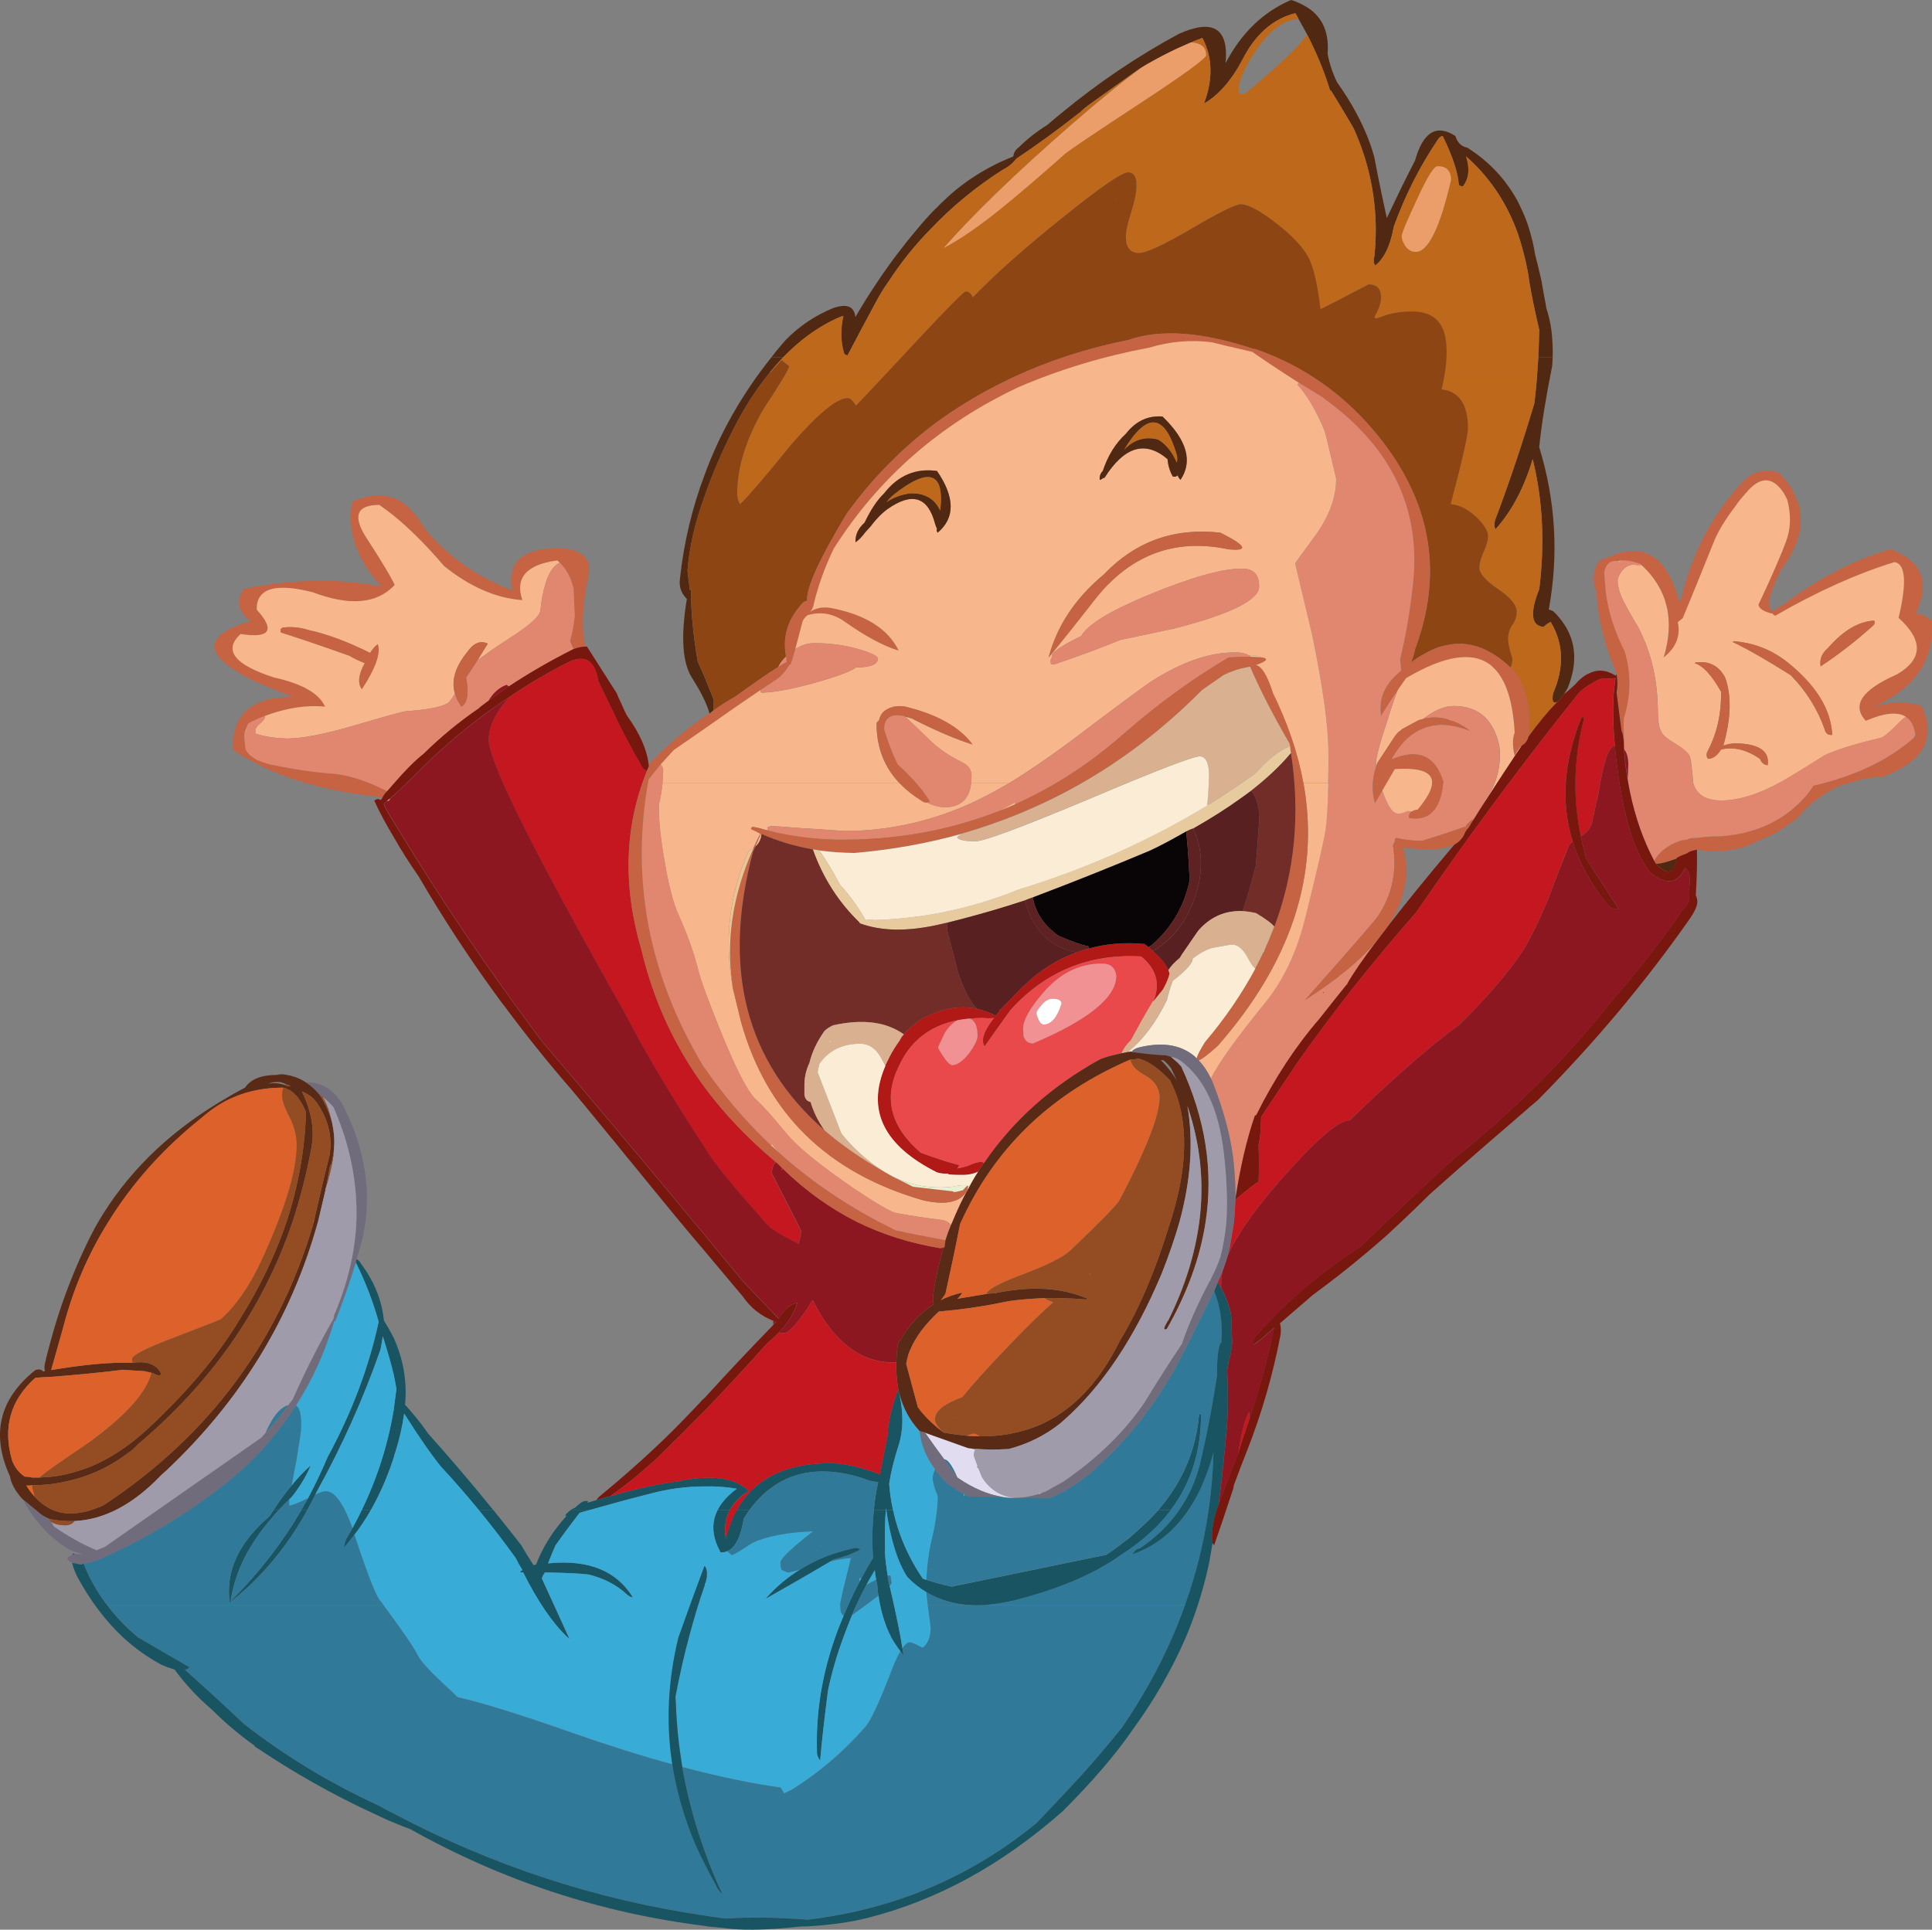<svg version="1.1" id="Layer_1" xmlns="http://www.w3.org/2000/svg" x="0" y="0" viewBox="0 0 75.859 75.787" xml:space="preserve"><rect x="0" y="0" width="75.859" height="75.787" fill="#808080" stroke="none"/><style type="text/css">.st0{fill:#512912;} .st1{fill:#BE681B;} .st2{fill:#EB9E6A;} .st3{fill:#8E4514;} .st4{fill:#C56343;} .st5{fill:#F8B68C;} .st6{fill:#E1876F;} .st7{fill:#8D1721;} .st8{fill:#78170E;} .st9{fill:#C51720;} .st10{fill:#E9C495;} .st11{fill:#592A16;} .st12{fill:#DD612B;} .st13{fill:#944D23;} .st14{fill:#EB621C;} .st15{fill:#716C7B;} .st16{fill:#9F9BAA;} .st17{fill:#185462;} .st18{fill:#38ABD7;} .st19{fill:#317999;} .st20{fill:#2B4B9B;} .st21{fill:#E9D132;} .st22{fill:#6E112D;} .st23{fill:#D9B190;} .st24{fill:#E8CA9F;} .st25{fill:#732D29;} .st26{fill:#FBECD6;} .st27{fill:#582020;} .st28{fill:#E8F0D0;} .st29{fill:#B11917;} .st30{fill:#E9494B;} .st31{fill:#F29193;} .st32{fill:#FFFFFF;} .st33{fill:#090507;} .st34{fill:#5E2222;} .st35{fill:#2F8663;} .st36{fill:#E1DCEF;}</style><path class="st0" d="M56.432 5.52c.063-.108.134-.17.215-.18.394.814.608 1.458.635 1.923.036.036.09.054.16.062.242-.313.277-.706.126-1.18.876.77 1.53 1.717 1.967 2.853.206.563.367 1.172.483 1.834.01.063.018.134.027.206.09.546.224 1.19.394 1.914-.01.367-.02.725-.037 1.082h.563c.01-.385-.01-.75-.054-1.1-.045-.295-.107-.573-.196-.832l-.027-.17c-.063-.33-.117-.635-.16-.894-.1-.438-.18-.778-.252-1.037-.053-.348-.134-.688-.233-1-.08-.278-.18-.53-.295-.77-.045-.098-.09-.188-.134-.286-.474-.886-1.136-1.6-2.003-2.147-.233-.044-.385-.197-.465-.456-.742-.482-1.27-.16-1.584.958-.384.742-.75 1.502-1.11 2.263-.15-.688-.32-1.484-.49-2.387-.152-.564-.385-1.136-.707-1.735-.215-.403-.465-.805-.76-1.216-.188-.394-.305-.77-.367-1.118.063-.805-.18-1.395-.742-1.78-.152-.098-.313-.188-.5-.26C50.823.037 50.75.02 50.69 0c-1.1.474-1.95 1.297-2.567 2.478.125-1.368-.492-1.753-1.843-1.145-1.62.877-3.157 1.914-4.597 3.104-.188.152-.375.305-.554.465-.42.26-.806.564-1.137.894-.116.08-.188.197-.206.35-1.064.42-1.985 1.01-2.764 1.77-.063.054-.125.116-.188.188-.116.107-.223.214-.322.322-.17.18-.33.367-.5.572-.51.6-1.03 1.28-1.54 2.04-.295.438-.59.903-.885 1.412-.045-.42-.34-.536-.876-.35-.716.296-1.342.716-1.878 1.27-.188.215-.376.44-.545.663h.464c.644-.67 1.34-1.172 2.084-1.52.098-.046.187-.08.277-.108-.116.528-.107 1.01.027 1.467.018.045.062.072.134.09.304-.582.68-1.288 1.118-2.103.152-.287.322-.564.51-.824.483-.742 1.03-1.422 1.637-2.04.833-.875 1.772-1.653 2.828-2.325.215-.106.393-.25.537-.437.83-.554 1.655-1.154 2.468-1.798h.01c.07-.062.142-.134.214-.197l.08-.053c.02-.027.037-.045.063-.054l1.95-1.394c.044-.036.098-.072.15-.098.627-.376 1.27-.698 1.924-.975.036-.01.072-.027.107-.045l.287-.108c.01-.01.027-.018.054-.018.403.76.42 1.62.064 2.576.563-.33 1.064-.895 1.485-1.68.508-1.02 1.206-1.647 2.1-1.87.045.07.08.143.126.224.116.206.233.412.34.617.367.714.67 1.44.895 2.182l.046.026c.196.322.376.608.527.868.134.223.25.42.35.59.58 1.28.867 2.603.876 3.972 0 .35-.02.698-.055 1.064-.044.134-.035.25.027.367.34-.26.58-.734.715-1.432.01-.045.018-.09.027-.116.437-1.208 1.01-2.335 1.698-3.363z"/><path class="st0" d="M30.664 14.123l.09-.09h-.466c-1.136 1.423-2.013 2.952-2.612 4.59-.5 1.314-.83 2.7-.984 4.16-.026.294.072.535.277.74-.242 1.468-.18 2.505.205 3.105.348.546.58 1.01.68 1.377.008.01-.01.027-.037.063.063-.063.134-.116.197-.17.01-.116.01-.26.01-.42-.1-.242-.216-.528-.35-.868-.08-.196-.18-.402-.277-.626-.18-1.02-.268-1.968-.268-2.853l-.036.064c-.045-.313-.08-.582-.098-.787.07-.912.295-1.896.68-2.943.294-.85.68-1.744 1.153-2.674.428-.83.894-1.547 1.395-2.155.044-.054.08-.107.125-.152.098-.116.188-.223.287-.322.01-.01.018-.028.027-.037zM60.966 14.033h-.563c-.036.6-.09 1.2-.152 1.79-.455 1.528-.956 3.03-1.51 4.506-.072.16-.08.312-.028.464.636-.706 1.127-1.628 1.467-2.763.393 1.593.482 3.292.258 5.1-.376.947-.322 1.448.17 1.492.09-.09.18-.152.277-.197.51.85.537 1.78.098 2.8-.063.304-.01.42.16.34.1-.072.19-.17.27-.305.044-.07.088-.143.133-.223 0-.01 0-.01.01-.018l.08-.216c.286-.84.223-1.592-.197-2.254-.02-.027-.036-.045-.046-.063-.01-.01-.01-.01-.01-.018-.035-.055-.07-.1-.106-.144-.09-.116-.187-.224-.295-.322-.063-.027-.125-.054-.17-.063.394-2.155.268-4.283-.376-6.376.09-.886.26-1.95.51-3.193.01-.113.01-.23.02-.337z"/><path class="st1" d="M56.647 5.34c-.08.01-.152.072-.215.18-.69 1.028-1.26 2.155-1.7 3.362-.008.026-.017.07-.026.116-.134.698-.375 1.172-.715 1.43-.062-.116-.07-.232-.026-.366.036-.366.054-.715.054-1.064-.01-1.37-.295-2.692-.877-3.97-.097-.17-.214-.368-.348-.592-.152-.26-.332-.546-.528-.868l-.045-.026c-.225-.742-.53-1.467-.896-2.183-.33.473-1.145 1.243-2.433 2.316-.008 0-.07 0-.187.01-.044 0-.07-.055-.07-.154 0-.358.23-.876.688-1.556.53-.787 1.083-1.198 1.665-1.234-.045-.08-.08-.152-.126-.224-.895.224-1.593.85-2.102 1.87-.42.786-.92 1.35-1.485 1.68.357-.957.34-1.816-.063-2.576-.027 0-.045.01-.054.018l-.286.108c-.036.018-.07.036-.098.045.393.027.59.197.58.51 0 .116-.83.725-2.503 1.824-1.87 1.226-2.89 1.914-3.042 2.048-.975.868-1.744 1.52-2.29 1.968-.975.805-1.798 1.377-2.468 1.726 1.18-1.342 2.86-2.97 5.053-4.876 1.09-.948 1.994-1.682 2.72-2.21-.046.027-.09.055-.135.08l-1.95 1.396c-.026.008-.044.027-.06.054-.03.018-.055.036-.082.054-.072.062-.143.134-.215.197h-.008c-.813.643-1.636 1.243-2.468 1.798-.144.188-.322.33-.537.438-1.056.673-1.994 1.45-2.827 2.327-.608.617-1.154 1.297-1.637 2.04-.188.258-.357.536-.51.822-.438.813-.814 1.52-1.118 2.102-.072-.018-.116-.045-.134-.09-.134-.456-.142-.94-.026-1.467-.09.027-.18.062-.277.107-.778.357-1.503.894-2.174 1.61-.01.01-.018.027-.027.036-.1.1-.188.206-.287.322-.045.045-.08.098-.126.152l.018.01c.143-.18.295-.34.447-.493.08.06.178.133.295.232 0 .044-.054.152-.152.34h3.918l1.35-1.45c1.137-1.216 1.745-1.824 1.816-1.824.117-.01.206.072.277.232.85-.885 2.013-1.923 3.497-3.112 1.485-1.198 2.353-1.798 2.602-1.798.242 0 .35.206.322.618 0 .206-.07.527-.205.957-.135.42-.207.742-.207.957 0 .42.18.635.527.635.277 0 .966-.322 2.048-.957s1.726-.957 1.932-.957c.286 0 .75.25 1.386.742.635.49 1.056.94 1.27 1.34.196.377.357 1.056.474 2.04.26-.125.886-.447 1.887-.975.33 0 .492.17.492.52 0 .205-.09.455-.26.768l.044.054c.063-.01.215-.063.456-.152.277-.08.6-.125.966-.125.85-.01 1.306.44 1.36 1.333.026.33 0 .715-.073 1.154h3.64c.045-.58.072-1.17.08-1.77-.17-.725-.303-1.37-.393-1.915l-.027-.206c-.116-.66-.277-1.27-.483-1.833-.438-1.136-1.09-2.083-1.967-2.853.152.474.116.867-.126 1.18-.07-.01-.125-.027-.16-.062-.022-.464-.237-1.11-.63-1.922zm-.206 1.19c.34-.01.52.17.538.518-.438 1.896-.904 2.844-1.386 2.844-.188 0-.34-.098-.447-.286-.072-.125-.107-.233-.107-.33 0-.108.197-.582.59-1.423.4-.886.68-1.332.813-1.324zM33.284 15.634c.098 0 .206.1.323.296.134-.144.518-.546 1.145-1.208h-3.918c-.17.286-.456.742-.868 1.36-.68 1.19-1.02 2.29-1.02 3.3 0 .142.036.285.108.42.268-.242.94-1.02 2.02-2.352 1.048-1.208 1.79-1.816 2.21-1.816zM60.25 15.822c.046-.367.082-.734.108-1.1h-3.64c-.027.18-.072.367-.117.573.69.08 1.038.59 1.038 1.538 0 .25-.223 1.243-.68 2.97.35.027.69.206 1.02.52.296.285.448.536.448.74 0 .153-.053.35-.17.61-.116.25-.17.464-.17.634 0 .215.24.492.734.832.492.33.733.625.733.893 0 .17-.053.34-.17.51-.116.16-.17.35-.17.572 0 .134.053.394.17.76 0 .135-.027.25-.08.34.08.073.16.153.24.243.422.653.582 1.476.475 2.468.375-.52.75-.975 1.127-1.36-.17.08-.224-.035-.16-.34.437-1.02.41-1.95-.1-2.8-.097.046-.186.108-.276.198-.492-.045-.546-.545-.17-1.493.223-1.806.133-3.505-.26-5.097-.34 1.135-.83 2.057-1.467 2.763-.053-.152-.044-.304.028-.465.554-1.476 1.055-2.978 1.51-4.508z"/><path class="st2" d="M56.44 6.53c-.133-.01-.41.437-.813 1.323-.394.84-.59 1.315-.59 1.422 0 .098.036.206.107.33.107.19.26.287.447.287.484 0 .95-.948 1.387-2.844-.017-.35-.196-.527-.536-.52zM44.84 2.64c-.008 0-.008.008-.017.017-.724.527-1.628 1.26-2.72 2.21-2.19 1.904-3.872 3.532-5.052 4.874.67-.348 1.494-.92 2.47-1.725.545-.447 1.314-1.1 2.29-1.968.15-.134 1.17-.823 3.04-2.048 1.673-1.1 2.504-1.71 2.504-1.825.01-.313-.188-.483-.58-.51h-.01c-.653.276-1.298.598-1.923.974z"/><path class="st3" d="M44.733 9.937c-.35 0-.527-.214-.527-.635 0-.215.072-.536.206-.957.134-.43.206-.75.206-.957.027-.412-.08-.618-.322-.618-.25 0-1.118.6-2.603 1.798-1.485 1.19-2.647 2.227-3.497 3.112-.07-.16-.16-.24-.277-.232-.072 0-.68.608-1.816 1.825-1.44 1.547-2.272 2.433-2.495 2.657-.118-.197-.225-.296-.324-.296-.42 0-1.163.608-2.21 1.816-1.08 1.333-1.752 2.11-2.02 2.352-.072-.134-.108-.277-.108-.42 0-1.01.34-2.112 1.02-3.3.68-1.03 1.02-1.593 1.02-1.7-.117-.1-.215-.17-.295-.233-.152.15-.304.312-.447.49l-.018-.008c-.5.608-.966 1.324-1.396 2.155-.474.93-.86 1.825-1.154 2.674-.385 1.047-.608 2.03-.68 2.944.018.205.054.474.1.787l.035-.062c0 .885.09 1.833.268 2.853.1.225.198.43.278.627.134.34.25.626.35.868 0 .16 0 .304-.01.42.277-.197.563-.376.86-.546.76-.547 1.322-.94 1.69-1.164.035-.107.133-.242.294-.402-.134-.743.045-1.396.545-1.977.08-.125.17-.197.287-.215-.054-.474.465-1.62 1.547-3.417 1.02-1.413 2.228-2.63 3.623-3.658 2.182-1.556 4.66-2.612 7.442-3.167 1.26-.438 2.898-.322 4.928.358.027-.01.054 0 .09.01.277.097.554.205.83.33 1.63.725 3.006 1.824 4.142 3.3 1.932 2.523 2.353 5.233 1.27 8.14-.044.206-.098.376-.16.528.152-.117.295-.215.447-.296.223-.134.438-.24.662-.313.01-.01.027-.01.045-.01 0-.008.008-.008.017-.008s.027 0 .036-.01c.045-.008.08-.018.125-.026.027-.01.053-.018.08-.018.16-.036.322-.054.483-.054.385 0 .77.098 1.155.305.286.152.572.357.85.626.053-.09.08-.206.08-.34-.116-.367-.17-.626-.17-.76 0-.224.054-.412.17-.573.117-.17.17-.34.17-.51 0-.268-.24-.563-.733-.894-.492-.34-.734-.617-.734-.832 0-.17.054-.384.17-.635.116-.26.17-.457.17-.61 0-.204-.152-.455-.447-.74-.33-.314-.67-.493-1.02-.52.457-1.726.68-2.72.68-2.97 0-.948-.35-1.458-1.037-1.538.16-.67.224-1.252.188-1.726-.052-.894-.508-1.342-1.358-1.333-.367 0-.69.045-.966.125-.242.09-.394.143-.456.152l-.045-.053c.17-.313.26-.563.26-.77 0-.348-.162-.518-.492-.518-1 .527-1.628.85-1.887.974-.116-.984-.277-1.663-.474-2.04-.215-.402-.635-.85-1.27-1.34-.635-.492-1.1-.742-1.386-.742-.206 0-.85.322-1.932.957-1.085.635-1.774.957-2.05.957zm-.94-2.12c.01 0 .01 0 .01-.01l.027.046-.036-.036z"/><path class="st1" d="M43.803 7.808c0 .01 0 .01-.01.01l.037.035-.027-.045z"/><path class="st4" d="M14.896 19.83c.18.124.367.267.564.42.644.526 1.305 1.19 1.977 1.975 1.02.823 2.048 1.27 3.076 1.342-.295-.876.16-1.395 1.368-1.556.037.028.073.055.1.09.25.25.42.563.518.948.01.018.01.036.018.063l.045 1.047v.063c-.026.215-.06.447-.115.697-.028.08-.045.17-.063.268.045.117.09.224.134.304.17-.063.33-.1.474-.1-.027-.088-.054-.178-.07-.277-.082-.742-.02-1.556.17-2.424.205-.895-.386-1.27-1.772-1.12-.984.144-1.387.68-1.2 1.62-1.386-.528-2.53-1.333-3.443-2.424-.35-.626-.76-1.03-1.216-1.208-.475-.18-1.02-.125-1.63.152-.222 1.136.162 2.245 1.137 3.327-1.655-.33-3.444-.304-5.385.09-.027.026-.054.062-.062.088-.25.438-.143.832.33 1.18-1.93.555-1.904 1.334.073 2.327.51.223 1.046.447 1.6.653-1.636-.018-2.423.67-2.378 2.075 1.476.993 3.39 1.61 5.75 1.843l.108.063c.036-.09.098-.188.197-.286-.787-.394-1.476-.617-2.076-.68-.688-.045-1.53-.16-2.504-.367-.053-.01-.098-.027-.143-.036-.054-.018-.098-.035-.143-.045-.063-.018-.107-.036-.152-.063-.01-.01-.018-.01-.027-.01-.01-.008-.018-.008-.027-.008-.01-.01-.027-.01-.036-.018-.01-.008-.01-.008-.018-.008-.143-.08-.26-.16-.34-.26-.018-.017-.027-.035-.036-.053l-.008-.007c-.01-.01-.01-.018-.01-.018l-.008-.01c-.01-.008-.01-.026-.018-.035-.01-.01-.01-.01-.01-.018l-.008-.01v-.017l-.053-.492c.008-.09.035-.18.07-.268v-.01c0-.008 0-.017.01-.017.027-.07.054-.142.09-.214.215-.107.43-.206.644-.286.832-.313 1.62-.438 2.37-.366-.233-.52-.903-.903-2.003-1.145C9.2 26.1 8.76 25.535 9.45 24.9c1.153.18 1.367-.142.634-.956-.018-.832.716-1.064 2.21-.68 1.42.537 2.476.457 3.165-.25.008-.018.017-.027.043-.036-.026-.036-.036-.063-.044-.09-.198-.384-.556-.965-1.066-1.752-.563-.87-.392-1.307.502-1.307z"/><path class="st5" d="M15.46 20.25c-.198-.153-.386-.296-.565-.42-.894 0-1.064.437-.5 1.305.51.787.867 1.368 1.064 1.753.008.027.017.054.043.09-.027.008-.036.017-.044.035-.69.707-1.746.787-3.168.25-1.493-.384-2.227-.152-2.21.68.734.814.52 1.136-.634.957-.69.636-.25 1.2 1.315 1.708 1.1.242 1.77.626 2.003 1.145-.75-.072-1.54.054-2.37.366.008.008.008.026.008.035 0 .063-.062.152-.18.25-.133.107-.196.206-.196.286v.118c.366.125.796.188 1.28.197.598-.01 1.484-.18 2.655-.528 1.207-.358 1.87-.536 1.968-.545.842-.054 1.396-.16 1.656-.322.063-.044.16-.17.277-.366-.152-.51.008-1.056.483-1.637.242-.35.51-.465.805-.33l-.41.67c.205-.17.625-.465 1.27-.886.76-.482 1.162-.84 1.207-1.072.035-.403.107-.76.205-1.074.125-.43.314-.698.555-.814-.027-.036-.062-.063-.098-.09-1.208.162-1.664.68-1.37 1.557-1.027-.072-2.056-.52-3.076-1.34-.67-.788-1.33-1.45-1.975-1.978zm-4.437 4.588c-.027-.09 0-.152.072-.188.33-.045.67-.018 1.038.098.724.16 1.52.456 2.397.895.116-.17.215-.286.304-.34.116.366-.098.957-.626 1.76-.17-.23-.134-.57.117-1.018-.27-.107-.466-.206-.59-.286-1.102-.395-2.005-.7-2.712-.922z"/><path class="st4" d="M11.095 24.65c-.072.036-.098.098-.072.188.707.223 1.61.527 2.71.92.125.082.322.18.59.287-.25.447-.286.787-.116 1.02.528-.806.742-1.396.626-1.762-.09.053-.188.17-.304.34-.877-.44-1.673-.734-2.398-.895-.367-.116-.706-.143-1.037-.098z"/><path class="st6" d="M21.98 22.1c-.242.117-.43.386-.555.815-.098.313-.17.67-.206 1.074-.046.23-.448.59-1.21 1.072-.643.42-1.063.716-1.27.886-.133.197-.276.42-.437.662.116.636.053 1.01-.188 1.145-.117-.17-.206-.34-.25-.51-.117.196-.216.322-.278.366-.26.162-.814.27-1.655.323-.098.01-.76.187-1.968.545-1.172.35-2.057.52-2.656.528-.483-.01-.913-.072-1.28-.197v-.118c0-.08.064-.18.198-.286.116-.098.18-.187.18-.25 0-.01 0-.027-.01-.036-.214.08-.43.18-.644.286-.036.072-.063.143-.09.215v.1H9.63c-.027.062-.036.134-.045.197l.054.492v.017l.01.01c0 .008 0 .008.008.017.01.01.01.027.018.036l.01.01s0 .008.008.017l.01.01c.01.017.018.035.036.053.08.098.197.18.34.26.01 0 .01 0 .018.007.01.01.027.01.036.018.01 0 .018 0 .027.01.008 0 .018 0 .027.007.045.027.09.045.152.063.045.01.09.027.143.045.043.01.088.027.142.036.975.206 1.816.322 2.504.367.6.062 1.288.286 2.075.68.09-.098.18-.197.26-.295.457-.527.85-.92 1.172-1.172.662-.653 1.387-1.252 2.174-1.79l.045-.044c.108-.08.216-.17.332-.25.188-.313.43-.528.716-.626.026.027.053.045.08.063.742-.493 1.584-.985 2.54-1.468-.045-.08-.09-.187-.134-.304.018-.098.036-.188.063-.268.054-.25.09-.483.116-.697v-.063l-.045-1.046c-.01-.027-.01-.045-.018-.063-.1-.386-.27-.698-.52-.95z"/><path class="st4" d="M18.303 26.608c.16-.24.304-.465.438-.662.162-.26.296-.483.413-.67-.295-.135-.563-.02-.805.33-.474.582-.635 1.127-.483 1.637.045.17.134.34.25.51.242-.133.305-.51.188-1.145z"/><path class="st7" d="M19.18 27.52c.25-.187.52-.375.796-.562-.027-.018-.054-.036-.08-.063-.287.098-.528.313-.716.626z"/><path class="st8" d="M19.976 26.958c-.277.188-.545.376-.796.563-.116.08-.224.17-.33.25l-.046.046c-.787.537-1.51 1.136-2.174 1.79-.322.25-.715.643-1.17 1.17-.082.1-.17.198-.26.296-.1.098-.162.197-.198.286l-.062.063c-.08-.062-.16-.053-.242.028.206.456.465.93.76 1.422.287.51.618 1.03.985 1.556.984 1.69 2.066 3.336 3.247 4.937l.107.135c.832 1.127 1.717 2.227 2.656 3.31.367.437.734.884 1.1 1.332.143.17.286.35.43.527.026.027.062.063.088.1l.448.554c.062.08.134.17.215.26.652.805 1.314 1.61 1.985 2.424.313.375.626.75.957 1.136.492.59.993 1.18 1.494 1.78.303.438.697.752 1.19.948.034.01.07.027.115.044-.036.036-.07.072-.108.117-.912.938-1.807 1.886-2.692 2.86-.07.055-.134.117-.188.19-.063.06-.116.124-.18.187-.258.277-.526.545-.795.822-.92.92-1.905 1.797-2.934 2.647-.072.054-.125.116-.16.18.178-.064.357-.108.535-.153.582-.402 1.208-.912 1.86-1.512.626-.608 1.243-1.225 1.86-1.85.832-.868 1.655-1.754 2.46-2.658.17-.134.312-.277.446-.41.366-.386.607-.77.723-1.164-.205.044-.357.134-.474.277-.09.1-.18.215-.26.34-.063-.063-.116-.125-.18-.188-.008 0-.008 0-.008-.01l-1.02-1.064c-.062-.063-.116-.116-.16-.17-.52-.617-1.03-1.234-1.53-1.85-.144-.17-.287-.34-.42-.502-1.977-2.388-3.972-4.758-5.984-7.12-2.093-2.79-4.034-5.662-5.814-8.613-.134-.204-.25-.41-.358-.607 0-.026-.01-.053-.027-.09.035-.043.08-.08.125-.124.044-.027.09-.063.134-.09.035-.045.08-.09.124-.117.644-.608 1.144-1.1 1.51-1.467.618-.582 1.253-1.118 1.924-1.62.358-.267.725-.527 1.092-.768.778-.528 1.59-1.01 2.44-1.43.6-.234.95.026 1.065.77.197.42.394.83.6 1.242l.036.09c.313.65.653 1.314 1.038 1.966.044.126.125.206.24.25.028-.06.055-.115.082-.178-.054-.608-.34-1.28-.867-2.003-.062-.125-.152-.313-.26-.564-.044-.08-.088-.187-.133-.303l-1.17-1.834h-.06c-.143 0-.304.036-.474.098-.957.484-1.798.975-2.54 1.468z"/><path class="st9" d="M19.984 27.387c-.098.116-.196.24-.295.375-.332.456-.502.886-.502 1.297 0 .85 1.807 4.472 5.42 10.866.706 1.387 1.78 3.193 3.238 5.42.357.545 1.118 1.458 2.272 2.746.098.134.41.34.948.617.1.044.197.097.286.15.063-.24.098-.41.107-.51-.01-.026-.395-.777-1.155-2.262 0-.197.054-.35.16-.447-1.08-.903-2.012-1.877-2.79-2.924-1.18-1.61-2.012-3.408-2.487-5.402-.742-2.513-.67-4.857.215-7.04-.116-.043-.197-.124-.24-.25-.386-.653-.726-1.315-1.04-1.967l-.035-.09c-.206-.41-.403-.822-.6-1.242-.116-.743-.465-1.002-1.064-.77-.847.42-1.66.904-2.44 1.432z"/><path class="st7" d="M19.69 27.762c.098-.134.196-.26.295-.375-.367.24-.733.5-1.09.77-.672.5-1.307 1.036-1.924 1.618-.366.367-.867.858-1.51 1.467-.045.027-.09.072-.125.117-.027.026-.054.062-.07.088H15.2c-.045.045-.09.08-.126.125.018.036.027.063.027.09.11.196.225.402.36.607 1.78 2.952 3.72 5.823 5.812 8.613 2.013 2.36 4.007 4.73 5.984 7.12l.42.5c.5.618 1.01 1.235 1.53 1.852.045.054.098.107.16.17l1.02 1.064c0 .008 0 .008.01.008.063.062.116.125.18.188.08-.125.17-.24.258-.34.116-.143.268-.233.474-.277-.116.393-.357.777-.724 1.162.054.018.117.027.197.027.207 0 .583-.43 1.128-1.298.062.134.134.26.205.385.787 1.378 1.77 2.066 2.96 2.066.045 0 .082 0 .117-.01.01-.23.027-.473.063-.723.036-.063.072-.117.107-.17.367-.608.805-1.074 1.306-1.386-.098-.153.018-.868.358-2.165l-.01-.055c-.035.01-.07.01-.097.018-1.154-.188-2.236-.528-3.246-1.02-1.055-.528-2.03-1.225-2.924-2.093l-.054.054c0-.045-.01-.09-.018-.125-.036-.037-.07-.073-.098-.1-.036-.035-.072-.07-.107-.097-.108.098-.162.25-.162.446.76 1.484 1.145 2.235 1.154 2.262-.01.1-.045.268-.107.51-.09-.054-.188-.107-.286-.152-.538-.277-.85-.483-.95-.617-1.153-1.288-1.913-2.2-2.27-2.746-1.46-2.227-2.532-4.034-3.24-5.42C21 33.53 19.19 29.908 19.19 29.058c0-.412.17-.84.5-1.298z"/><path class="st5" d="M9.663 28.62c-.01 0-.01.01-.01.02v.008c-.008.027-.017.044-.026.072h.036v-.1z"/><path class="st10" d="M9.654 28.648c-.036.09-.063.18-.072.268.01-.063.018-.134.045-.197.01-.027.018-.045.027-.072z"/><path class="st11" d="M9.62 42.717c-.368.187-.717.394-1.057.6-2.048 1.25-3.622 2.816-4.713 4.686-.17.295-.33.608-.483.93-.58 1.226-1.038 2.47-1.377 3.73-.08.295-.16.59-.224.885-.027.1-.027.197 0 .286l-.063.036c-.072-.09-.18-.107-.313-.063-1.422 1.136-1.753 2.53-.993 4.186.018.16.098.35.233.564.08.116.17.232.268.33l.716.59c.027.02.063.037.098.063.063.036.134.072.197.1l.08.026c.312.063.625.08.938.072 1.172-.054 2.307-.653 3.408-1.807.063-.062.125-.106.17-.15 2.943-2.764 4.937-6.02 5.975-9.777.01-.045.028-.1.037-.143l.25-1.064.028-.152c0-.01 0-.01.01-.018.053-.295.107-.58.16-.867l.036-.02c.064-.223.1-.446.117-.66.027-.323 0-.636-.07-.95-.1-.402-.27-.786-.51-1.153-.153-.18-.314-.33-.493-.447-.017-.01-.035-.018-.044-.027-.25-.17-.554-.27-.903-.313-.098 0-.17.01-.233.027-.61 0-1.022.17-1.245.5zm-1.7 1.18c.223-.197.455-.367.696-.52.725-.438 1.556-.66 2.478-.66h.035c.366.088.66.41.885.965-.045 1.467-.304 2.907-.77 4.32-.428 1.27-1.028 2.522-1.797 3.756-.25.42-.537.85-.86 1.288-.67.912-1.52 1.86-2.548 2.844-.832.814-1.69 1.396-2.576 1.744h-.008c-.483.188-.975.313-1.467.367-.153.01-.296.02-.44.028h-.276C1.15 58 1.05 57.992.97 57.992c-.233-.16-.403-.375-.5-.653-.368-1.29-.054-2.362.92-3.23.188-.017.394-.026.6-.035.948-.072 1.87-.16 2.755-.268.01-.01.027-.01.036-.01h.046l.85.055c.09.01.18.036.268.063.045.01.09.027.134.045.08.063.17.072.26.027-.153-.385-.53-.546-1.128-.465h-.027c-.832-.027-1.887.07-3.175.286.188-.67.358-1.252.492-1.744.385-1.467.966-2.817 1.744-4.06.938-1.53 2.164-2.9 3.675-4.107zm3.935-1.028c.25.097.438.24.563.41.474.67.644 1.378.52 2.102-.216.85-.412 1.69-.6 2.522-.01.018-.01.036-.017.063l-.008.036c-.01.027-.018.054-.018.09-1.368 4.623-4.105 8.3-8.22 11.018-.375.17-.724.278-1.046.314h-.01c-.375.045-.715-.01-1.028-.16-.233-.118-.447-.28-.635-.493-.116-.124-.224-.267-.322-.428.08 0 .16 0 .24-.01.243-.007.475-.017.717-.044.223-.027.438-.07.653-.116.885-.197 1.69-.573 2.424-1.136.134-.09.25-.197.35-.313 1.412-1.19 2.62-2.496 3.613-3.9 1.046-1.494 1.87-3.095 2.45-4.82.314-.95.564-1.933.752-2.952.124-.687-.002-1.412-.377-2.18zm-.573-.216c-.027-.018-.063-.027-.09-.036-.223-.08-.438-.098-.66-.054.142-.062.303-.08.49-.062.064.018.126.044.206.08.063.018.126.045.197.072h-.143z"/><path class="st12" d="M8.617 43.38c-.24.15-.474.32-.697.518-1.512 1.208-2.737 2.576-3.676 4.105-.778 1.243-1.36 2.594-1.744 4.06-.134.492-.304 1.073-.492 1.744 1.288-.215 2.343-.313 3.175-.286h.027c-.018-.044-.027-.09-.027-.142 0-.152.563-.44 1.68-.86 1.19-.455 1.8-.697 1.808-.706.61-.546 1.137-1.315 1.593-2.298.922-1.994 1.378-3.506 1.386-4.526 0-.384-.1-.76-.287-1.127-.197-.375-.295-.66-.286-.85 0-.115.018-.214.053-.294h-.035c-.922 0-1.754.224-2.478.663z"/><path class="st13" d="M11.13 42.717c-.035.08-.053.18-.053.295-.01.188.09.474.286.85.187.366.286.742.286 1.127-.01 1.02-.466 2.53-1.387 4.525-.456.984-.984 1.753-1.592 2.298-.008.01-.616.25-1.806.707-1.118.42-1.68.707-1.68.86 0 .052.008.097.026.142.6-.08.975.08 1.127.465-.09.045-.18.036-.26-.027-.044-.018-.088-.036-.133-.045-.188.77-1.002 1.673-2.433 2.72-.76.518-1.287.875-1.564 1.08-.16.117-.295.216-.394.314.143-.01.286-.02.438-.028.492-.054.984-.18 1.467-.367h.01c.884-.35 1.743-.93 2.575-1.744 1.03-.983 1.878-1.93 2.55-2.843.32-.438.607-.867.858-1.288.77-1.235 1.368-2.488 1.798-3.757.465-1.413.724-2.853.77-4.32-.226-.555-.52-.876-.888-.966z"/><path class="st12" d="M4.825 53.8H4.78c-.01 0-.027 0-.036.008-.886.107-1.807.197-2.755.268-.207.01-.412.018-.6.035-.975.87-1.288 1.942-.92 3.23.097.277.267.492.5.653.08 0 .18.01.304.036h.277c.1-.1.234-.198.395-.314.277-.206.805-.563 1.565-1.082 1.43-1.047 2.245-1.95 2.433-2.72-.09-.026-.18-.044-.268-.062l-.85-.053z"/><path d="M5.943 53.915c-.09-.027-.18-.053-.268-.063.09.018.178.036.268.063z"/><path class="st13" d="M12.418 43.28c-.125-.17-.313-.313-.563-.41.376.768.5 1.493.376 2.18-.187 1.02-.437 2.004-.75 2.952-.58 1.726-1.404 3.327-2.45 4.82-.994 1.405-2.2 2.71-3.615 3.9-.1.118-.215.225-.35.314-.733.563-1.537.94-2.423 1.136-.215.045-.43.09-.653.116-.243.027-.475.036-.717.045-.01.027-.018.045-.018.063 0 .01.036.134.098.375.188.215.402.377.635.493.313.152.653.205 1.028.16v-.035l.01.036c.32-.036.67-.143 1.046-.313 4.114-2.718 6.85-6.394 8.22-11.018 0-.036.008-.063.017-.09l-.02.01c.01-.045.028-.08.046-.107.188-.832.385-1.673.6-2.522.126-.725-.044-1.432-.518-2.103z"/><path class="st14" d="M12.31 48.003l.01-.036c.01-.027.01-.045.017-.063-.017.027-.036.063-.045.107l.02-.007zM1.354 58.772c-.063-.242-.098-.367-.098-.375 0-.018.01-.036.018-.063-.08.01-.16.01-.24.01.097.16.204.302.32.428zM3.018 59.425h.01l-.01-.036v.035z"/><path class="st13" d="M11.193 42.62c.027.008.062.017.09.035h.142c-.072-.027-.135-.054-.198-.072-.016.01-.025.018-.034.036z"/><path class="st10" d="M15.2 31.448h.063c.018-.027.044-.063.07-.09-.044.027-.09.063-.133.09z"/><path class="st15" d="M11.998 42.503c.01.01.027.018.044.027.18.116.34.268.492.447.045.036.098.072.143.117.17.134.313.268.42.402.653 1.494.948 2.997.894 4.508-.053 1.17-.33 2.352-.822 3.533-.045.08-.07.17-.07.25-.01.02-.028.037-.037.063-.563.993-1.09 2.03-1.564 3.104-.063.08-.116.152-.18.233-.277.376-.57.734-.885 1.082l-.16.187-6.136 4.284c-.027.01-.045.028-.072.037-.036.01-.07.027-.107.044-.054.02-.107.037-.16.064-.565-.232-1.12-.546-1.674-.93-.026-.044-.062-.108-.116-.18-.01-.008-.01-.008-.018-.017-.027-.036-.054-.072-.08-.116-.063-.026-.135-.062-.198-.098-.036-.027-.072-.045-.098-.062l-.716-.59c.286.545.653 1.02 1.09 1.422.224.206.484.403.78.572.15.054.32.108.51.152h-.328l-.116.043c-.25.07-.25.17 0 .303.045.01.098.018.143.018.063.02.134.036.233.045l.072-.044c.17 0 .394-.053.662-.17 2.084-.92 3.953-2.1 5.608-3.54.24-.233.483-.466.707-.707.51-.563.966-1.154 1.368-1.78.635-.993 1.127-2.066 1.476-3.228l.025-.09h.045c.304-.778.572-1.538.805-2.298.01-.045.018-.09.018-.135.17-.492.286-.975.35-1.45.205-1.546-.1-3.103-.914-4.66-.35-.562-.815-.85-1.387-.84-.018-.01-.036-.01-.045 0z"/><path class="st13" d="M12.678 43.093c-.045-.045-.098-.08-.143-.117.242.367.412.75.51 1.154-.027-.134-.063-.277-.098-.41-.072-.243-.162-.458-.27-.627z"/><path class="st16" d="M13.044 44.13c.07.313.098.626.07.948-.008.393-.115.912-.312 1.547-.01.01-.01.01-.01.018l-.026.152-.25 1.064c-.01.044-.028.097-.037.142-1.04 3.756-3.033 7.012-5.976 9.776-.045.045-.107.09-.17.152-1.1 1.154-2.236 1.753-3.408 1.807-.08.117-.206.17-.376.17-.206 0-.393-.045-.545-.134.053.07.09.134.116.18.555.384 1.11.697 1.674.93.053-.028.107-.046.16-.064.037-.02.073-.037.108-.045.027-.01.045-.027.072-.036l6.136-4.285c.054-.063.108-.125.16-.188.046-.098.09-.205.153-.313.223-.438.474-.688.734-.77l.18-.232c.473-1.073 1-2.11 1.564-3.104.01-.027.028-.045.037-.062 0-.08.026-.17.07-.25.493-1.182.77-2.362.824-3.534.055-1.51-.24-3.014-.893-4.508-.108-.134-.25-.268-.42-.402.107.17.197.385.268.626.037.135.072.278.1.412z"/><path class="st17" d="M35.324 54.783c-.027-.072-.045-.143-.054-.215-.24.59-.385 1.216-.43 1.87-.106.51-.205 1-.285 1.466-.814-.313-1.52-.465-2.138-.438-1.672.045-2.835.662-3.488 1.833h.5c1.055-1.423 2.54-1.843 4.445-1.245.17.08.376.134.608.152-.08.358-.134.725-.17 1.09h.474v-.06c.01.026.01.043.01.06h.267c-.08-.33-.125-.67-.152-1.02.063-.437.187-.956.384-1.555.17-.553.18-1.197.028-1.94zM47.157 55.632c.01-.09-.01-.116-.072-.09-.125 1.423-.66 2.675-1.6 3.757h.49c.78-1.047 1.173-2.264 1.182-3.668zM14.162 49.613c-.045-.09-.107-.143-.17-.16 0 .044-.01.09-.018.134.376.76.67 1.53.895 2.325-.386 1.78-1.048 3.55-2.005 5.313-.233.554-.492 1.09-.77 1.62-.09.15-.18.303-.26.455h.233c.107-.197.215-.393.314-.6.01-.026.027-.053.036-.08 1.01-1.825 1.852-3.694 2.522-5.617.036-.17.062-.35.09-.528.187.59.33 1.09.428 1.503.044.206.08.403.107.572-.035.277-.072.545-.107.823-.224 1.36-.644 2.666-1.252 3.927h.358c.35-.617.653-1.306.895-2.048.017-.09.043-.17.07-.24.152-.484.268-.985.34-1.495.572.904 1.055 1.6 1.44 2.084.51.547 1 1.12 1.485 1.7h.572c-.823-1.02-1.68-2.02-2.566-3.013-.223-.33-.518-.706-.894-1.118.08-.87-.054-1.71-.394-2.505-.018-.045-.036-.08-.053-.125-.02-.027-.028-.045-.037-.072-.098-.188-.196-.358-.295-.52-.018-.026-.036-.052-.054-.097-.08-.797-.384-1.54-.912-2.237zM11.354 58.896c.027-.035.063-.07.098-.098.313-.393.563-.805.75-1.243-.26.223-.51.483-.75.787-.24.277-.474.6-.706.957h.206c.124-.135.26-.27.402-.404zM22.92 58.96c-.1.043-.207.124-.332.25-.072.027-.125.062-.17.09h.752c.975-.278 1.753-.484 2.316-.627.725-.197 1.45-.295 2.19-.295.413-.01.833.018 1.253.09-.35.258-.6.535-.752.83h.483c.153-.285.394-.536.743-.74-.367-.368-.94-.547-1.726-.52-.33.01-.69.062-1.082.143-.742.1-1.627.287-2.638.582-.18.045-.357.09-.536.152-.124.036-.25.07-.366.107l.036-.062c-.046-.016-.11-.016-.17 0z"/><path class="st17" d="M22.417 59.3c-.045.026-.08.06-.107.088-.062.044-.107.098-.116.16l.063-.026c-.546.6-.948 1.235-1.208 1.923l-.1.027c-.115-.188-.214-.34-.294-.465v-.01c-.08-.124-.134-.222-.18-.303-.366-.465-.732-.93-1.108-1.395h-.572c.492.607.975 1.233 1.45 1.886.062.134.15.295.267.483-.045.008-.08.044-.09.088h.117c.58 1.154 1.163 2.004 1.744 2.55.018.017.045.035.072.053l-1.082-2.37c.026-.08.07-.16.116-.232.787.01 1.36.036 1.726.08.6.153 1.1.413 1.503.788.06.063.142.098.232.116-.644-1.055-1.753-1.502-3.337-1.34.134-.332.233-.574.295-.708.206-.295.52-.725.948-1.28.134-.044.277-.08.412-.115h-.753zM14.565 59.3h-.358c-.116.24-.24.473-.367.715-.08.143-.17.286-.25.43-.046.115-.08.232-.09.348.143-.17.286-.34.42-.52.233-.303.448-.625.645-.974zM12.07 59.3h-.233c-.116.187-.224.375-.34.562-.697 1.09-1.512 2.102-2.45 3.032.008-.017.008-.035.017-.053 0-.026 0-.044.01-.07.187-1.1.723-2.157 1.61-3.167.08-.1.17-.206.267-.304h-.205c-.045.06-.09.133-.126.196l-.037.054c-1.208 1.03-1.735 2.164-1.565 3.39 1.09-.85 2.012-1.905 2.773-3.157.1-.153.19-.314.28-.484zM44.224 60.49c-.036.026-.072.053-.1.08-.017.01-.035.027-.053.036-.017.01-.035.027-.053.045-.036.028-.07.055-.107.08-.018.01-.036.028-.045.037-.027.01-.045.027-.053.036-.027.018-.054.036-.072.054-.018.01-.036.027-.054.036-.018.01-.036.027-.053.035-.036.027-.072.045-.098.072-.018.01-.036.018-.053.036-.018.01-.036.017-.045.027l-6.073 1.252c-.33-.072-.662-.16-.993-.268-.035-.01-.07-.027-.106-.036l-.036-.017c-.573-.84-.957-1.735-1.163-2.692h-.268c.17 1.164.447 2.04.823 2.63.233.243.483.44.75.6.288.17.6.296.93.385.726.188 1.54.17 2.46-.045 1.763-.438 3.176-1.03 4.24-1.79.814-.518 1.475-1.108 1.977-1.78h-.492c-.242.27-.5.53-.778.77l-.054.054c-.01.01-.027.018-.036.027-.018.01-.036.028-.045.046-.018.01-.027.026-.036.035-.026.01-.045.028-.054.046-.026.01-.044.027-.054.045-.017.02-.035.037-.053.046-.027.018-.045.036-.072.063-.026.014-.053.032-.08.06zM34.787 59.3h-.474c-.063.607-.08 1.233-.036 1.886-.17.277-.322.545-.465.823-.027.035-.045.07-.063.115-.234.438-.44.885-.627 1.333-.117.277-.233.563-.332.85-.526 1.494-.76 2.987-.714 4.472-.01.134.036.25.125.367.063-.752.17-1.664.305-2.737.152-.733.358-1.43.608-2.102.107-.304.224-.6.34-.876.17-.412.366-.814.572-1.2.036-.07.072-.142.116-.214l.207-.35c.01.117.027.234.053.368.01.072.027.143.045.224.01.134.018.268.045.402.072.52.206.993.393 1.422.036.07.072.143.107.223.107.188.224.367.358.546.044.054.08.107.125.16-.01-.097-.027-.187-.045-.285-.027-.143-.045-.286-.07-.42-.117-.627-.26-1.298-.43-2.022-.018-.063-.036-.125-.045-.188-.018-.08-.027-.152-.036-.233-.045-.295-.08-.563-.098-.814v-.008-.027c-.01-.026-.01-.044-.01-.07l.01-.01c-.016-.67-.007-1.215.037-1.636zM29.17 59.827l.018-.107c.01-.027.01-.054.018-.08.07-.117.143-.233.223-.34h-.502c-.187.33-.33.716-.43 1.145-.07-.438-.017-.814.162-1.145h-.483c-.26.51-.224 1.064.116 1.673.1 0 .188-.018.268-.054.234-.1.413-.368.538-.797.028-.09.045-.19.072-.296z"/><path class="st13" d="M12.964 45.758c-.054.286-.108.572-.16.867.196-.635.303-1.154.312-1.547-.018.215-.053.438-.116.662l-.036.018z"/><path class="st18" d="M13.124 51.885l-.026.09c-.35 1.162-.84 2.235-1.476 3.228.16.098.223.412.197.93 0 .09-.064.492-.18 1.216-.08.402-.143.733-.188.992.242-.304.492-.563.75-.787-.187.438-.437.85-.75 1.243-.036.027-.07.063-.098.098v.242c.152-.027.393-.125.742-.295.277-.528.537-1.065.77-1.62.957-1.76 1.62-3.532 2.004-5.312-.224-.795-.52-1.564-.895-2.324-.232.76-.5 1.52-.805 2.3h-.046z"/><path class="st18" d="M15.03 52.475c-.027.18-.054.357-.09.528-.67 1.923-1.51 3.792-2.52 5.617-.01.027-.028.054-.037.08.188-.088.33-.133.41-.133.35 0 .698.483 1.047 1.45.814-1.477 1.35-3.024 1.62-4.643.034-.277.07-.546.106-.823-.027-.17-.063-.366-.107-.57-.1-.414-.242-.915-.43-1.505zM15.87 55.516c-.07.51-.187 1.01-.34 1.494-.026.072-.053.152-.07.24-.376 1.155-.886 2.165-1.54 3.024 0 .01 0 .027.01.036.474 1.44.796 2.272.966 2.513.86 1.154 1.36 1.87 1.494 2.164.116.24.474.635 1.073 1.19.206.187.367.34.5.473.923.206 2.416.67 4.49 1.395 1.406.492 2.72.912 3.945 1.243-.25-1.627-.17-3.29.24-4.982.01-.027.02-.045.028-.07.33-.94.662-1.844.993-2.73h.017c.098.144.108.358.027.645-.027.028-.036.055-.027.09-.232.662-.438 1.35-.626 2.066-.204.75-.374 1.53-.526 2.326.01.098.01.196.017.295.03.832.117 1.655.252 2.468 1.413.376 2.7.644 3.855.805l.143.232c.09-.045.188-.098.295-.143 1.064-.663 2.03-1.486 2.898-2.48.197-.222.5-.875.92-1.94.17-.457.314-.796.45-1.02-.136-.18-.252-.357-.36-.546-.034-.08-.07-.152-.106-.223-.187-.428-.322-.903-.393-1.42-.26.196-.6.455-1.037.768-.116.277-.233.573-.34.876-.25.67-.456 1.37-.608 2.102-.135 1.074-.243 1.986-.305 2.737-.09-.116-.134-.233-.125-.367-.045-1.485.188-2.98.715-4.472.098-.286.215-.573.332-.85-.054-.045-.09-.098-.117-.17-.01-.16-.018-.25-.018-.26-.008-.08.135-.69.42-1.824l.027-.018c-.216.01-.502.054-.85.143-.894.527-1.735 1.01-2.513 1.45.393-.448.84-.824 1.333-1.128l-.456.107c-.054-.01-.143-.045-.26-.107-.026-.054-.044-.152-.044-.286 0-.106.206-.33.608-.68.206-.178.43-.357.67-.545-1.01.036-1.806.188-2.387.456-.428.287-.697.448-.804.484-.07-.063-.125-.117-.17-.16-.08.035-.17.053-.268.053-.537-.957-.322-1.79.635-2.504-.42-.07-.84-.098-1.252-.09-.74 0-1.466.1-2.19.296-.644.16-1.556.41-2.728.74-.43.556-.742.985-.948 1.28-.063.134-.16.375-.295.707 1.583-.16 2.692.286 3.336 1.34-.09-.017-.17-.052-.233-.115-.403-.376-.903-.635-1.503-.787-.366-.044-.94-.072-1.726-.08-.045.07-.09.15-.116.232l1.082 2.37c-.027-.018-.054-.036-.072-.054-.58-.545-1.163-1.395-1.744-2.55h-.116c.01-.044.045-.08.09-.088-.117-.188-.207-.35-.27-.483-.91-1.26-1.886-2.46-2.933-3.587-.39-.478-.872-1.176-1.444-2.08z"/><path class="st19" d="M47.917 52.743h.036c.063-.742-.027-1.422-.278-2.04-.357.717-.76 1.52-1.198 2.416l-.027.035c-.832 1.654-1.896 3.077-3.184 4.284-.403.41-.86.76-1.36 1.054-.188.107-.376.206-.563.286-.045.018-.08.036-.116.045l-.823-.01c-.107.02-.215.028-.322.028-.08 0-.16-.01-.24-.018h-.01c-.152 0-.296-.01-.448-.036l-1.342-.02c-.053-.026-.107-.044-.152-.07l-.036.062c-.01-.036-.026-.072-.036-.107-.205-.107-.402-.233-.6-.376-.196-.19-.365-.377-.51-.573-.062.134-.088.25-.088.357 0 .143.062.376.196.707-.008.475-.08 1.02-.224 1.638-.125.5-.196 1.047-.224 1.637.33.107.662.197.993.268l6.074-1.252c.01-.008.027-.017.045-.026.016-.018.034-.027.052-.036.027-.027.063-.044.098-.072.018-.01.036-.027.053-.035.018-.008.036-.026.054-.035.018-.018.045-.036.072-.054.008-.008.026-.026.052-.035.01-.008.027-.027.045-.036l.107-.08c.018-.02.035-.037.054-.046.018-.01.036-.027.054-.036.026-.027.063-.054.1-.08.025-.028.052-.046.08-.064.026-.027.043-.045.07-.063.02-.008.037-.026.054-.044.01-.018.027-.036.054-.045.01-.017.027-.035.054-.044.01-.01.018-.027.036-.035.01-.017.026-.035.045-.044.008-.01.027-.018.036-.027l.055-.055c1.422-1.243 2.218-2.746 2.38-4.526.062-.028.08 0 .07.088-.008 2.3-1.063 4.114-3.156 5.447-1.065.76-2.478 1.35-4.24 1.79-.44.098-.86.16-1.244.178h8.014c.688-1.94 1.064-3.944 1.118-6.01-.134.51-.313 1.002-.537 1.485-.625 1.28-1.502 2.12-2.637 2.514.062-.134.17-.215.304-.242 1.2-.814 1.977-1.905 2.334-3.265.26-1.1.493-2.28.68-3.542-.007-.533.03-.944.127-1.24zM37.3 62.913c-.33-.09-.644-.215-.93-.385.01.108.027.278.054.52h1.806c-.33-.01-.634-.055-.93-.135zM11.82 56.133c.026-.52-.037-.832-.198-.93-.402.626-.858 1.217-1.368 1.78-.224.242-.465.474-.707.706-1.655 1.44-3.524 2.62-5.608 3.54-.27.118-.493.17-.663.17.233.582.545 1.137.94 1.646h10.848c-.054-.08-.107-.152-.17-.223-.17-.242-.492-1.073-.966-2.513-.01-.01-.01-.027-.01-.036-.134.18-.277.35-.42.52.01-.117.044-.234.09-.35.08-.143.17-.286.25-.43-.348-.965-.697-1.448-1.046-1.448-.08 0-.224.045-.41.134-.19.376-.386.733-.59 1.082-.76 1.252-1.683 2.307-2.774 3.157-.17-1.226.358-2.362 1.565-3.39l.036-.055c.28-.438.556-.823.833-1.154.045-.258.107-.59.188-.992.116-.723.18-1.125.18-1.215z"/><path class="st19" d="M16.39 64.988c-.135-.277-.574-.92-1.325-1.94H4.217c.34.438.742.858 1.198 1.25l.018.01c.805.474 1.476.86 2.012 1.172-.063.063-.125.09-.188.09.86.768 1.637 1.484 2.326 2.136 1.62 1.26 3.38 2.326 5.286 3.202.187.107.383.215.59.313 3.872 2.05 7.94 3.38 12.216 4.008.26.045.537.08.823.116.992-.063 2.065-.045 3.21.044 3.39-.402 6.386-1.663 8.99-3.792.598-.626 1.162-1.225 1.698-1.807.58-.645 1.127-1.29 1.646-1.933.796-1.163 1.458-2.343 1.985-3.55.178-.42.348-.842.5-1.262H36.425c.026.232.07.528.116.886-.01.376-.116.636-.322.78-.25-.144-.42-.216-.51-.216-.08 0-.17.08-.277.233.02.098.037.187.046.286-.045-.054-.08-.107-.125-.16-.134.223-.276.562-.447 1.02-.42 1.063-.724 1.716-.92 1.94-.87.993-1.835 1.816-2.9 2.478-.106.046-.205.1-.294.144l-.144-.232c-1.154-.16-2.442-.43-3.855-.805.153.895.377 1.77.654 2.64.072.223.152.455.233.68.197.562.43 1.126.69 1.67-.118-.088-.207-.213-.27-.374-.152-.268-.295-.537-.42-.796-.206-.393-.385-.787-.537-1.18-.35-.903-.6-1.825-.742-2.746-1.226-.33-2.54-.75-3.944-1.242-2.075-.725-3.568-1.19-4.49-1.395-.134-.134-.295-.286-.5-.474-.6-.558-.96-.95-1.075-1.192zM11.318 55.185c-.26.08-.51.33-.734.77-.063.107-.107.214-.152.312.314-.348.61-.706.886-1.082zM11.354 58.896c-.24.233-.465.465-.67.707-.887 1.01-1.423 2.066-1.61 3.166-.01.025-.01.044-.01.07-.01.02-.01.037-.018.054.94-.93 1.753-1.94 2.45-3.032.207-.33.413-.67.6-1.02-.35.17-.59.268-.742.295v-.24z"/><path class="st13" d="M1.99 59.666l-.08-.027c.026.043.052.08.08.115.008.01.008.01.017.018.152.09.34.134.545.134.17 0 .295-.054.376-.17-.313.01-.626-.008-.94-.07z"/><path class="st20" d="M2.83 61.08l.116-.045-.07-.027-.046.07z"/><path class="st17" d="M2.973 61.4c-.045 0-.098-.008-.143-.017.045.18.116.357.206.545.51.94 1.11 1.735 1.798 2.38.456.42.957.777 1.503 1.073.143.064.313.126.52.19.437.598.938 1.126 1.483 1.59.492.493 1.038.958 1.655 1.396v.027c1.53 1.03 3.104 1.923 4.73 2.665l.404.188c.097.045.213.098.33.143.205.088.43.178.653.258 3.605 2.022 7.46 3.29 11.565 3.8.027 0 .053.01.09.02.32.026.643.062.965.098.69.062 1.565.027 2.648-.09.09-.008.18-.008.278-.008.966-.054 1.77-.17 2.424-.34 2.72-.69 5.268-2.084 7.656-4.195 1.154-1.154 2.066-2.218 2.737-3.193.867-1.19 1.556-2.398 2.084-3.623.08-.188.15-.366.222-.554.296-.787.528-1.583.698-2.388.045-.26.09-.51.134-.77-.063-.348.01-.85.232-1.484.134-1.036.25-2.11.34-3.22.036-.544.036-1.233 0-2.083.018-.116.036-.223.054-.322.027-.08.045-.17.072-.25v-.028l.027-.116c0-.026 0-.062.008-.088l.027-.18c0-.017 0-.035.01-.044v-.036l-.046-1.127c-.082-.357-.206-.697-.385-1.028-.045-.08-.09-.16-.134-.233-.044.116-.098.233-.143.35.25.616.34 1.296.278 2.038h-.036c-.1.296-.135.707-.126 1.244-.188 1.26-.42 2.442-.68 3.542-.358 1.36-1.136 2.45-2.334 3.265-.134.026-.242.107-.304.242 1.136-.394 2.013-1.234 2.638-2.514.224-.482.403-.974.536-1.484-.062 2.513-.608 4.938-1.62 7.27-.526 1.208-1.188 2.39-1.984 3.552-.52.644-1.065 1.288-1.646 1.932-.537.582-1.1 1.18-1.7 1.807-2.602 2.13-5.598 3.39-8.987 3.793-1.145-.09-2.218-.108-3.21-.045-.287-.036-.564-.07-.824-.116-4.276-.627-8.346-1.96-12.218-4.008-.206-.1-.403-.206-.59-.313-1.905-.877-3.667-1.942-5.286-3.203-.69-.653-1.467-1.368-2.326-2.137.063 0 .125-.027.188-.09-.536-.312-1.207-.696-2.013-1.17l-.018-.01c-.984-.832-1.7-1.798-2.137-2.898l-.072.044c-.1-.01-.172-.027-.235-.045z"/><path class="st4" d="M69.84 18.56c-.52-.17-.976-.064-1.37.32-.17.17-.33.35-.48.555-.118.134-.234.268-.332.42-.796 1.092-1.36 2.38-1.7 3.865-.312-1.252-.84-1.94-1.574-2.058-.062-.008-.125-.008-.18-.008-.204-.018-.43.008-.67.08l-.643.242c-.044.027-.088.062-.133.098-.215.385-.242.778-.072 1.172.035.92.277 1.95.733 3.076.018.054.036.108.063.162.046.242.046.482 0 .715l.198 1.52c.036.035.063.18.09.42-.01-.438-.02-.742-.01-.912.287-.904.295-1.78.036-2.648-.394-.77-.644-1.547-.742-2.334l-.063-.77c.07-.34.25-.483.545-.438.045-.018.098-.027.152-.027.187-.008.412.028.662.117.008.01.026.018.035.027.018 0 .027 0 .036.01.01.008.02.008.028.017 1.03.95 1.324 2.165.876 3.642.493-.394.67-.86.555-1.387l.195-.16c.35-.833.743-1.817 1.2-2.944.17-.446.473-.938.893-1.484.098-.152.215-.295.35-.438-.01-.018 0-.027.026-.036.545-.662 1.03-.68 1.467-.045.054.08.108.18.162.295.16.6.143 1.154-.054 1.664-.188.51-.546 1.333-1.074 2.46.018.152.206.277.564.358.01.027.045.054.09.08 1.654-.956 3.21-1.654 4.686-2.11.438.072.492.805.16 2.192.976.876.958 1.62-.062 2.218-1.386.608-1.79 1.216-1.225 1.825.724-.314 1.243-.368 1.574-.162.207.134.332.367.377.715.01.018.01.036.01.045l-.073.072h-.01c-.034.036-.07.072-.115.107-.108.09-.216.18-.332.26-.912.68-2.075 1.18-3.48 1.51-.053.08-.115.17-.178.26-.823 1.028-1.967 1.61-3.426 1.725-.295 0-.617.018-.966.063-.116 0-.215.01-.304.027l-.1.044c-.044.01-.097.018-.16.018-.35.098-.626.26-.85.465-.152.15-.24.267-.268.348.018.026.036.062.063.107.115.027.392-.045.813-.196l.026-.037c.116-.062.24-.116.375-.16.018-.02.054-.037.1-.064.106-.045.204-.072.303-.09.626.117 1.27.072 1.923-.125l1.11-.5c.295-.17.59-.377.904-.618.357-.43.75-.77 1.19-1.01.187-.125.384-.223.59-.295l.84-.233c.224-.046.457-.072.7-.063 1.278-.474 1.868-1.136 1.787-2.003v-.09c-.034-.222-.115-.464-.23-.706-.654-.206-1.334-.18-2.03.098 1.725-.716 2.54-1.86 2.432-3.426-.18-.188-.393-.295-.635-.304.438-.922.358-1.628-.232-2.11-.08-.063-.16-.126-.26-.18-.143-.08-.304-.16-.474-.223-.008-.01-.017-.01-.025-.01-1.432.413-2.844 1.146-4.25 2.21-.133.063-.258.134-.366.215-.278-.09-.17-.617.303-1.592.724-.948.948-1.834.688-2.666l-.196-.438c-.136-.26-.323-.502-.565-.743z"/><path class="st5" d="M68.515 19.41c-.134.142-.25.285-.35.437-.42.546-.723 1.038-.893 1.485-.456 1.127-.85 2.11-1.2 2.943l-.195.16c.116.53-.063.994-.555 1.388.447-1.476.153-2.692-.876-3.64-.008.008-.027.008-.063.017 0 .018 0 .036.01.054-.01-.018-.02-.036-.028-.054-.044-.01-.116-.01-.197-.018-.17-.018-.34.063-.492.25-.107.153-.16.268-.16.358 0 .242.08.527.25.86.097.187.277.518.554.974.52.993.778 2.11.778 3.372 0 .465.09.778.277.93.08.072.26.197.546.367.25.17.394.313.44.438.044.162.08.502.125 1.03.134.455.5.68 1.118.68.697-.01 1.493-.26 2.38-.76.464-.27 1.02-.61 1.663-1.02.492-.224 1.225-.456 2.2-.68.1-.027.296-.18.59-.474.162-.17.296-.286.395-.358-.33-.206-.85-.152-1.573.16-.563-.607-.16-1.216 1.225-1.824 1.02-.6 1.037-1.342.063-2.218.33-1.386.277-2.12-.16-2.192-1.477.456-3.033 1.154-4.688 2.11-.045-.026-.08-.053-.09-.08-.357-.08-.544-.205-.563-.358.528-1.127.886-1.95 1.074-2.46.197-.51.215-1.065.054-1.664-.054-.116-.107-.215-.16-.295-.44-.635-.923-.617-1.468.045-.03.01-.038.02-.03.037zm-.41 5.776c.867.072 1.618.403 2.27.984.994.85 1.52 1.744 1.566 2.692-.16.018-.258-.053-.294-.214-.277-.787-.716-1.494-1.333-2.13-.92-.58-1.682-1.02-2.28-1.305.026-.027.044-.035.07-.027zm3.38.984c-.045-.277.045-.51.286-.716.6-.69 1.2-1.046 1.817-1.082.045.08.018.152-.072.224-.69.617-1.368 1.136-2.03 1.574zm-3.91.993c-.365-.644-.705-1.02-1.036-1.118.017-.018.035-.026.052-.026.51-.073.895.124 1.145.59.26.715.233 1.61-.072 2.673.134-.045.277-.08.438-.09.957.01 1.387.296 1.306.86-.135-.01-.242-.09-.305-.25-.52-.36-1.03-.484-1.53-.368-.143.242-.313.367-.51.367-.063-.08-.072-.18-.027-.277.377-.707.556-1.494.538-2.362z"/><path class="st4" d="M70.376 26.17c-.653-.58-1.404-.912-2.272-.984-.027-.01-.045 0-.07.027.598.286 1.358.724 2.28 1.306.616.634 1.055 1.34 1.332 2.128.036.16.134.233.295.214-.044-.947-.57-1.842-1.564-2.692zM71.77 25.455c-.24.206-.33.438-.285.716.662-.437 1.342-.956 2.03-1.573.09-.072.116-.143.072-.223-.617.034-1.217.392-1.816 1.08zM66.54 26.045c.33.098.67.474 1.036 1.118.018.868-.16 1.655-.537 2.362-.045.098-.036.197.026.277.197 0 .366-.125.51-.367.5-.116 1.01.01 1.53.367.063.16.17.24.304.25.08-.563-.35-.85-1.306-.858-.16.01-.304.045-.438.09.304-1.065.33-1.96.072-2.675-.25-.466-.635-.663-1.145-.59-.018 0-.037.007-.054.025zM56.816 25.34c-.027 0-.053.008-.08.017-.045.01-.08.018-.125.026-.008.01-.026.01-.035.01s-.018 0-.018.008c-.018 0-.036 0-.045.01-.224.072-.438.18-.662.313-.152.08-.295.18-.447.296.062-.153.116-.324.16-.53 1.083-2.905.662-5.616-1.27-8.138-1.136-1.476-2.513-2.576-4.14-3.3-.278-.126-.556-.234-.832-.332-.035-.01-.062-.018-.09-.01-2.03-.68-3.666-.795-4.927-.357-2.78.555-5.26 1.61-7.442 3.167-1.394 1.03-2.602 2.245-3.62 3.658-1.083 1.798-1.602 2.942-1.548 3.417-.116.018-.206.09-.287.215-.5.58-.68 1.234-.545 1.977.01.026.01.053.018.08-.01.045 0 .09.018.125-.08.045-.197.107-.33.197-.368.223-.93.616-1.69 1.162-.297.17-.583.35-.86.546-.063.054-.134.107-.197.17.026-.036.044-.054.035-.063-.063.044-.116.09-.18.134-.616.42-1.197.893-1.743 1.42-.045.036-.116.108-.206.216-.063.036-.126.09-.17.16-.027.046-.054.1-.072.162-.027.063-.054.117-.08.18-.886 2.18-.958 4.525-.216 7.038.474 1.995 1.306 3.793 2.487 5.402.778 1.046 1.708 2.02 2.79 2.925.037.026.072.062.108.098l.098.1c.028.017.046.044.073.07.894.87 1.87 1.566 2.925 2.094 1.01.492 2.093.832 3.246 1.02.027-.01.062-.01.098-.018.01-.01.027-.01.036-.01.008-.008.026-.008.035 0l.036-.285c-.725-.133-1.38-.258-1.968-.392-.206-.107-.412-.215-.617-.313-1.458-.77-2.782-1.682-3.954-2.737-.008 0-.008 0-.008-.01-.098-.097-.206-.187-.304-.276-.966-.912-1.834-1.923-2.594-3.023l-.018-.01c-2.183-3.604-2.916-7.388-2.192-11.332.098-.134.206-.27.322-.402.044-.062.098-.125.152-.188.152-.18.33-.366.52-.572.402-.277.813-.564 1.216-.84.725-.51 1.45-1.02 2.183-1.512l.644-.43c.162-.097.332-.294.51-.58.01.008.02.008.028.017.062-.178.125-.384.188-.616.08-.313.18-.67.286-1.09.036-.08.098-.162.197-.243.526-.15 1.02-.06 1.474.27.796.563 1.494.938 2.102 1.126-.42-.86-1.315-1.422-2.683-1.682-.313-.045-.58.01-.805.16.063-.06.108-.124.116-.187h.01c.17-.76.437-1.52.812-2.3 1.762-2.78 4.177-4.89 7.254-6.34 1.646-.707 3.354-1.216 5.116-1.548.832-.25 1.655-.323 2.478-.215.152.045.68.17 1.583.375.528.367 1.145.778 1.834 1.216.287.17.582.358.895.546.098.072.188.143.286.215 2.55 1.905 3.65 4.338 3.283 7.29-.107.957-.268 1.887-.49 2.808l.043.438c-.044.036-.07.063-.09.08-.544.466-.777.994-.714 1.593 0 .036 0 .072.01.116.178-.295.392-.626.652-1 .01-.028.027-.046.045-.073l.286-.413c1.512-.894 2.62-1.064 3.327-.51.08.072.16.152.242.242.403.49.635 1.287.697 2.405-.09.233-.09.537 0 .912.117-.215.206-.35.277-.403.133-.07.223-.187.267-.358.107-.993-.053-1.816-.474-2.468-.08-.09-.16-.17-.24-.242-.278-.268-.564-.474-.85-.626-.386-.206-.77-.305-1.155-.305-.16 0-.32.018-.482.054z"/><path class="st10" d="M54.867 27.137c.018-.027.036-.063.053-.09-.018.028-.036.046-.045.073-.008.007-.008.007-.008.017z"/><path class="st5" d="M54.92 27.047c-.018.027-.036.062-.053.09-.098.25-.233.643-.402 1.19-.295.884-.438 1.44-.438 1.644 0 .028.01.073.018.118.01-.053.027-.107.054-.152l.68-1.037c.034-.046.08-.1.124-.145.045-.035.09-.07.134-.098 0-.01 0-.01.01-.018l.625-.34c.07-.027.143-.055.215-.063v-.01c.438-.33.83-.5 1.19-.5.75 0 1.278.313 1.582.94.152.312.232.634.242.956-.01.626-.17 1.19-.5 1.69-.028.026-.045.063-.073.09 0 .008 0 .025.008.035.43-.67.903-1.386 1.413-2.156-.07.054-.16.188-.276.403-.09-.375-.09-.68 0-.912-.063-1.118-.295-1.914-.697-2.406-.08-.09-.16-.17-.242-.242-.706-.554-1.815-.385-3.327.51l-.288.412z"/><path class="st6" d="M54.867 27.137c0-.01 0-.01.01-.018-.26.374-.475.705-.654 1-.01-.044-.01-.08-.01-.116-.062-.6.17-1.127.716-1.592.017-.017.044-.044.088-.08l-.044-.438c.223-.92.384-1.85.49-2.808.368-2.952-.733-5.385-3.28-7.29-.1-.072-.19-.143-.287-.215-.313-.186-.608-.374-.894-.545-.027.01-.045.036-.054.08.392.44.75 1.047 1.072 1.825.018.044.17.67.447 1.86 0 .725-.27 1.458-.797 2.2-.546.743-.814 1.12-.814 1.128 0 .01.223.93.66 2.782.43 2.057.645 3.614.645 4.678 0 1.485-.036 2.486-.116 2.996-.063.42-.332 1.6-.815 3.533-.33 1.315-.858 2.406-1.565 3.274-1.154 1.423-1.86 2.407-2.12 2.97.036.072.072.153.1.233.062.152.115.304.17.456.4 1.135.616 2.164.66 3.085.028.33.037.653.028.966.188-1.233.438-2.333.77-3.29h.044c.725-1.458 1.556-2.72 2.477-3.784.357-.456.715-.903 1.073-1.35h.027v-.036c.223-.394.608-.957 1.17-1.7-.66.78-1.6 1.557-2.826 2.335 1.834-2.066 2.782-3.166 2.862-3.29.563-.85.76-1.78.59-2.79.045-.064.072-.135.08-.207v-.01h-.008c.018-.043.045-.07.072-.07.332.08.662.116 1 .116.207-.063.413-.134.618-.197.01-.01.01-.01.018-.01h.017c.385-.124.75-.25 1.11-.375h.008c-.106.018-.008-.09.287-.322-.027.027-.045.054-.063.09.01-.01.01-.01.018-.01.152-.25.313-.5.483-.76-.01-.01-.01-.027-.01-.036.028-.027.046-.063.073-.09.33-.5.492-1.063.5-1.69-.008-.32-.088-.643-.24-.956-.305-.626-.832-.94-1.584-.94-.358 0-.75.17-1.19.502.332-.08.662-.072 1.003.036.027-.01.063-.01.09 0l-.017.024c.26.08.52.223.778.42-.026-.01-.044-.018-.063-.027-.34-.125-.652-.197-.948-.215-.16-.01-.313 0-.456.027-.67.117-1.215.555-1.636 1.333.072-.027.144-.053.206-.08.93-.33 1.538-.01 1.834.957-.036.367-.108.662-.224.894-.223.437-.59.607-1.118.526-.018-.116.018-.205.107-.26-.064-.008-.126-.008-.19-.008-.133.063-.25.1-.34.1-.223 0-.428-.305-.634-.913l-.286.492c-.134-.483-.116-.965.054-1.45-.01-.044-.018-.088-.018-.116 0-.204.143-.76.438-1.644.17-.546.304-.94.403-1.19zm-2.898 11.86h-.028c.01-.01.018-.028.027-.037v.036z"/><path class="st8" d="M51.942 38.996h.027v-.036c-.01.01-.02.027-.028.036z"/><path class="st6" d="M64.42 22.163c-.01-.01-.02-.01-.037-.01v.046c.036-.01.054-.01.063-.02-.01-.007-.018-.007-.027-.017z"/><path class="st21" d="M64.383 22.155c-.01-.01-.027-.018-.036-.027.01.018.01.045.018.072l.027.054c-.01-.018-.01-.036-.01-.054v-.045z"/><path class="st6" d="M64.168 22.18c.08.01.153.01.197.02-.01-.028-.01-.055-.018-.073-.25-.09-.474-.125-.662-.116-.045.02-.09.037-.125.063l-.027-.036c-.295-.044-.474.1-.546.438l.063.77c.098.787.35 1.565.742 2.334.26.867.25 1.743-.036 2.647-.01.17 0 .474.01.912 0 .097 0 .196.007.294.098.116.153.313.162.58l-.027.564c.027.17.062.35.098.537.206.984.52 1.878.948 2.692.027-.08.116-.197.268-.35.224-.204.5-.365.85-.464.063 0 .116-.01.16-.018l.1-.044c.09-.017.187-.026.304-.026.35-.045.67-.063.966-.063 1.458-.115 2.602-.697 3.425-1.725l.18-.26c1.403-.33 2.566-.83 3.478-1.51.116-.08.224-.17.33-.26.046-.035.082-.07.117-.106h.01c.026-.046.044-.08.062-.118-.045-.35-.17-.58-.376-.715-.098.072-.233.188-.394.358-.295.295-.492.447-.59.474-.976.222-1.71.455-2.2.68-.645.41-1.2.75-1.665 1.018-.887.5-1.682.75-2.38.76-.617 0-.984-.223-1.118-.68-.045-.527-.08-.867-.126-1.028-.045-.126-.188-.268-.438-.438-.286-.17-.465-.295-.546-.367-.188-.152-.277-.465-.277-.93 0-1.26-.26-2.38-.778-3.372-.277-.456-.456-.787-.555-.975-.17-.33-.25-.617-.25-.86 0-.088.054-.204.16-.357.157-.186.327-.267.496-.25z"/><path class="st5" d="M63.56 22.074c.036-.027.08-.044.125-.062-.054 0-.107.01-.152.027l.027.034z"/><path class="st8" d="M61.61 27.1c-.063.054-.134.108-.197.16-.08.135-.17.234-.268.306-.376.384-.752.84-1.127 1.36-.045.17-.134.285-.268.357-.51.77-.983 1.485-1.413 2.156-.17.258-.33.51-.483.76-.018.017-.036.035-.045.053-.027.045-.055.1-.082.143-.035.045-.062.1-.09.143-.025.026 0-.028.082-.144l-.188.277c-.072.206-.214.376-.42.492-1.1 1.297-1.986 2.397-2.675 3.29-.134.17-.25.332-.366.484-.562.74-.947 1.304-1.17 1.698v.036h-.027c-.358.448-.716.895-1.074 1.35-.922 1.065-1.753 2.326-2.478 3.784h-.045c-.33.957-.58 2.057-.77 3.29v.028-.01c.547-.455.85-.688.913-.696.018-.402.018-.885 0-1.467.063-.25.09-.608.1-1.082.58-.876 1.072-1.608 1.475-2.208 1.422-2.013 2.96-3.953 4.615-5.83 2.04-2.98 4.168-5.85 6.377-8.605.134-.134.286-.25.456-.35.152-.097.304-.178.474-.24.268.018.438.018.52-.01-.117.698-.127 1.593-.028 2.675.026.385.08.787.142 1.225.027.197.054.393.1.59.026.16.052.313.088.465.232 1.17.582 2.066 1.055 2.683.617.51 1.073.456 1.368-.17.17.09.224.357.16.814.046.383-.034.652-.25.822-.858 1.243-1.797 2.45-2.826 3.63-1.762 2.22-3.792 4.25-6.1 6.092-.904.814-1.816 1.663-2.728 2.55-.332.312-.663.625-.994.956-1.583 1.01-2.943 2.174-4.078 3.48-.117.097-.152.222-.125.366l.26-.18.544-.473c-.268 1.243-.582 2.424-.948 3.524-.01.036-.028.07-.037.107-.152.438-.295.867-.42 1.288-.188.465-.376.957-.573 1.485-.045.116-.116.304-.206.554-.223.636-.295 1.137-.232 1.486.027.045.045.072.062.098.17-.474.42-1.216.752-2.227.018-.116.036-.188.054-.214.152-.42.313-.832.465-1.217.6-1.52 1.046-3.06 1.34-4.624.02-.17.01-.322-.026-.438l1.296-1.118c.94-.69 1.842-1.413 2.71-2.174.08-.063.152-.134.223-.196.17-.16.348-.322.518-.483.385-.358.76-.725 1.127-1.09 1.083-.967 2.19-1.933 3.327-2.907.107-.1.215-.188.33-.286.19-.17.386-.34.582-.5 2.227-2.246 4.222-4.625 5.983-7.138.09-.134.16-.25.206-.35.107-.214.116-.402.027-.563.045-.69.054-1.29.045-1.8-.098.02-.197.046-.304.09-.044.027-.08.045-.098.063-.134.045-.26.098-.375.16l-.027.037c-.098.6-.358.68-.796.223-.01-.01-.01-.018-.018-.027-.027-.045-.045-.08-.063-.107-.43-.815-.742-1.71-.948-2.693-.036-.188-.072-.366-.098-.537-.072-.412-.117-.796-.135-1.145-.008-.098-.008-.197-.008-.295-.027-.24-.053-.384-.09-.42l-.196-1.52c.045-.234.045-.475 0-.716l-.027.036v.027c-.044-.036-.125-.08-.258-.134-.25-.098-.5-.098-.75.018-.207.08-.404.234-.592.457l-.24.214z"/><path class="st9" d="M62.916 26.635c-.17.062-.322.143-.474.24-.17.1-.322.216-.456.35-2.21 2.755-4.338 5.626-6.377 8.604-1.656 1.877-3.194 3.818-4.616 5.83-.402.6-.895 1.333-1.476 2.21-.01.473-.036.83-.1 1.08.02.583.02 1.066 0 1.468-.06.01-.365.24-.91.697-.01.304-.028.6-.055.886-.01.02-.01.037-.01.055l-.16.966-.08.305c.33-.778 1-1.744 2.002-2.898 1.413-1.62 2.335-2.423 2.764-2.423h.026c.402-.403.895-.868 1.458-1.378 1.145-1.046 2.102-1.852 2.88-2.406 1.118-1.127 1.932-2.075 2.433-2.844.33-.528.662-1.207 1.01-2.04.35-.938.627-1.645.814-2.1.028-.064.08-.126.162-.19-.474-1.52-.358-3.138.34-4.865.107-.062.125.01.062.198-.367 1.494-.394 2.987-.09 4.463.242-.133.386-.312.448-.544.107-.528.187-.868.232-1.02.063-.43.134-.796.206-1.09.134-.582.286-.877.456-.886-.098-1.082-.09-1.977.027-2.674-.08.027-.248.027-.517.01z"/><path class="st7" d="M63.936 30.016c-.01-.268-.063-.465-.162-.58.018.348.063.732.135 1.144l.026-.564z"/><path class="st7" d="M63.408 29.3c-.17.01-.322.305-.456.886-.072.296-.143.662-.206 1.09-.045.153-.125.493-.232 1.02-.063.233-.206.412-.447.546.063.295.134.58.215.877.116.178.223.348.33.518.368.564.68 1.047.94 1.467-.18.018-.33-.054-.465-.215-.25-.313-.474-.626-.662-.948-.295-.492-.52-.984-.67-1.494-.082.063-.135.125-.162.188-.187.456-.465 1.163-.814 2.102-.35.832-.68 1.512-1.01 2.04-.502.768-1.316 1.716-2.434 2.843-.778.556-1.735 1.36-2.88 2.407-.563.51-1.055.975-1.458 1.378h-.027c-.428 0-1.35.804-2.763 2.423-1 1.154-1.672 2.12-2.003 2.898-.063.206-.125.402-.197.59-.045.17-.063.322-.053.465-.01.072-.01.144 0 .207.18.33.304.67.384 1.028l.045 1.127v.036c-.01.01-.01.027-.01.045-.007.062-.017.116-.026.18-.01.026-.01.06-.01.088l-.026.117v.027c-.026.08-.044.17-.07.25-.02.1-.037.206-.055.323.036.85.036 1.538 0 2.084-.09 1.11-.206 2.184-.34 3.22.09-.25.16-.437.206-.553.198-.528.386-1.02.574-1.485.107-.778.25-1.315.42-1.62v.216l.036.01c.366-1.1.68-2.282.948-3.525l-.545.474-.26.18c-.026-.144.01-.27.126-.368 1.135-1.307 2.494-2.47 4.077-3.48.33-.33.662-.644.993-.957.912-.886 1.824-1.735 2.728-2.55 2.307-1.84 4.338-3.872 6.1-6.09 1.03-1.18 1.968-2.388 2.826-3.63.215-.17.295-.44.25-.824.064-.458.01-.726-.16-.815-.295.625-.75.68-1.368.17-.474-.617-.823-1.512-1.055-2.683-.035-.152-.062-.304-.088-.465-.045-.197-.072-.394-.1-.59-.063-.44-.117-.84-.144-1.226zm-3.926 10.17h-.01v-.01l.01.01z"/><path class="st9" d="M59.473 39.47h.01l-.01-.01v.01z"/><path class="st8" d="M62.156 28.38c.063-.188.045-.26-.063-.197-.697 1.726-.814 3.345-.34 4.866.153.51.377 1 .672 1.493.187.322.41.635.662.948.134.162.286.234.465.216-.26-.42-.572-.903-.94-1.467-.106-.17-.213-.34-.33-.52-.08-.296-.152-.582-.215-.877-.305-1.476-.277-2.97.09-4.463z"/><path class="st0" d="M65.036 33.943c.438.456.698.376.796-.223-.42.152-.698.223-.814.196.01.01.01.018.018.027z"/><path class="st4" d="M57.675 28.684c.018.01.036.018.063.027-.26-.196-.518-.34-.778-.42-.027-.008-.054-.017-.072-.026-.34-.107-.67-.117-1.002-.036v.01c-.072.008-.144.035-.215.06l-.625.34c-.01.01-.01.01-.01.02-.044.026-.088.062-.133.097-.045.045-.09.1-.125.144l-.68 1.036c-.027.045-.045.098-.054.152-.17.483-.188.966-.054 1.45l.285-.493.492-.84c1.583-.108 1.878.42.894 1.59-.097.01-.17.037-.222.073-.09.054-.125.143-.107.26.528.08.895-.09 1.12-.528.116-.232.187-.528.223-.894-.296-.966-.904-1.288-1.834-.957-.063.026-.135.052-.207.08.42-.78.966-1.217 1.637-1.334.143-.027.295-.035.456-.027.296.017.61.09.95.214z"/><path class="st5" d="M56.977 28.264c-.027-.01-.063-.01-.09 0 .02.01.046.017.073.027l.017-.026zM57.783 32.297l-.036.062c-.01.008-.018.026-.027.035-.08.116-.107.17-.08.143.026-.044.053-.098.088-.143.027-.044.054-.098.08-.143v.01c-.007.008-.016.026-.025.035z"/><path class="st4" d="M57.747 32.36l.036-.062c.01-.01.018-.027.026-.036v-.01c.008-.017.017-.035.026-.044.018-.036.036-.063.063-.09-.296.234-.395.34-.287.323h-.01c-.357.126-.724.252-1.108.377-.01.01-.027.01-.036.01-.207.062-.413.133-.618.196-.34 0-.67-.036-1-.116-.028 0-.055.027-.073.07h.008v.01c-.01.072-.036.143-.08.206.17 1.01-.028 1.94-.59 2.79-.082.125-1.03 1.226-2.863 3.29 1.226-.777 2.165-1.555 2.827-2.333.117-.152.233-.313.366-.483.725-1.046.94-2.11.662-3.175.93.134 1.6.1 2.012-.116.206-.116.35-.286.42-.492l.19-.277c.007-.01.016-.028.025-.037z"/><path class="st10" d="M57.854 32.2c-.01 0-.01 0-.018.008-.008.01-.018.026-.027.045.008-.02.026-.036.044-.054z"/><path class="st5" d="M54.768 30.204l-.492.84c.205.61.41.913.635.913.09 0 .207-.036.34-.1.063 0 .126 0 .19.01.053-.036.124-.063.222-.072.985-1.17.69-1.698-.894-1.59zM56.494 32.816h-.017c-.01 0-.01 0-.018.01.008 0 .026 0 .034-.01zM57.613 32.44h-.01.01zM50.95 15.116c.007-.045.025-.072.053-.08-.69-.44-1.306-.85-1.834-1.217-.905-.206-1.432-.332-1.584-.376-.823-.107-1.646-.036-2.478.214-1.762.33-3.47.84-5.116 1.548-3.077 1.45-5.49 3.56-7.254 6.34-.375.78-.644 1.54-.813 2.3h-.01c-.007.062-.053.125-.115.188.224-.152.492-.206.805-.16 1.37.258 2.263.822 2.684 1.68-.61-.187-1.307-.562-2.104-1.126-.456-.33-.948-.42-1.475-.268-.098.08-.16.16-.196.242-.107.42-.206.778-.286 1.09.24-.15.483-.232.742-.232.662 0 1.27.09 1.825.26.456.143.68.26.68.34 0 .233-.287.35-.868.358-.17.134-.618.304-1.36.528-.966.277-1.708.43-2.236.456h-.115c-.018-.01-.027-.036-.036-.098-.735.49-1.46 1-2.184 1.51l-1.217.842c-.188.206-.367.393-.52.572.063.08.09.134.1.18 0 .178-.01.366-.028.554h9.31c-.607-.635-.91-1.422-.902-2.352.01-.044.045-.08.09-.098.044-.224.16-.376.33-.456l.054-.027c.027-.01.063-.028.09-.037.035-.027.08-.045.125-.036h.016c.134-.027.268-.027.42 0 1.245.304 2.13.796 2.64 1.485-.662-.206-1.45-.546-2.362-1.01-.01-.01-.01-.01-.018-.01-.01 0-.018 0-.027-.008h-.02c-.008-.01-.008-.01-.017-.01-.036-.008-.07-.026-.107-.035-.027-.01-.063-.01-.09-.02.26.242.627.592 1.1 1.047.296.268.68.52 1.146.75.24.117.357.287.357.53 0 .098-.01.196-.02.285h1.486c.742-.447 1.54-.993 2.397-1.628 1.878-1.422 2.97-2.227 3.264-2.415 1.163-.726 2.218-1.092 3.175-1.092.268-.01.465.035.59.116.233-.01.366.01.412.07.384.037.33.144-.16.314h.008c.223.027.456.394.68 1.1.58 1.19.983 2.36 1.198 3.533h.975c.01-.348.01-.74.01-1.17 0-1.064-.216-2.62-.645-4.678-.438-1.85-.662-2.772-.662-2.782 0-.01.268-.384.814-1.127.528-.743.796-1.476.796-2.2-.277-1.19-.43-1.817-.447-1.86-.32-.78-.677-1.39-1.07-1.827zm-3.033 5.804c1.02.51 1.127.734.322.653-2.067-.438-3.793.188-5.162 1.86-.724.93-1.36 1.727-1.905 2.39.33-1.245 1.046-2.327 2.164-3.257 1.244-1.306 2.774-1.85 4.58-1.646zm-3.712-3.882c.385-.492.86-.724 1.44-.68.957.92 1.198 1.753.707 2.487-.045-.045-.09-.107-.116-.18-.045.055-.108.073-.188.046-.116-.204-.187-.437-.205-.678-.868-.742-1.69-.502-2.47.724l-.035.027v-.027c-.07.062-.125.09-.16.09-.01-.135.026-.252.124-.35.197-.6.5-1.09.903-1.458zm1.932 7.64c-.886.186-1.6.34-2.147.455-.77.313-1.628.635-2.585.957h-.117c-.026-.01-.035-.054-.035-.134 0-.045.018-.098.054-.143-.01-.018-.01-.036-.01-.054-.008-.135.35-.377 1.075-.743.027-.01.054-.027.08-.036.26-.456 1.137-.992 2.63-1.61 1.69-.696 2.917-1.045 3.677-1.036.455-.01.68.224.68.698-.002.527-1.103 1.08-3.303 1.645zm-12.19-4.15c.24-.51.5-.895.768-1.155.555-.706 1.244-.993 2.076-.876.707 1.028.716 1.842.027 2.423-.045-.062-.054-.107-.026-.152-.026-.063-.053-.117-.07-.18-.278-1.08-.905-1.278-1.88-.59-.24.18-.455.403-.66.68-.064.072-.135.143-.198.215-.152.205-.286.34-.394.402-.008-.294.108-.545.358-.768z"/><path class="st5" d="M37.113 31.707c-.25-.01-.482-.07-.707-.188-.072.008-.143-.01-.223-.073-.33-.206-.617-.438-.86-.69h-9.31c-.027.278-.08.556-.143.85-.01.618.07 1.378.233 2.272.16.938.34 1.618.536 2.047.33.725.59 1.44.77 2.147.097.41.384 1.18.84 2.317.626 1.557 1.1 2.478 1.413 2.773.312.286.706.733 1.198 1.333.44.545 1.325 1.26 2.64 2.164.903.608 1.457.93 1.663.975.617.117 1.217.206 1.807.278.18.027.304.098.367.206.018-.045.036-.08.053-.117.188-.456.394-.904.635-1.324-.01.008-.027.008-.036.017-.01.027-.028.054-.037.1-.277.437-.858.544-1.726.34-3.748-1.083-6.127-3.418-7.13-7.005l-.32-1.324c-.35-1.887-.144-3.676.616-5.384.072-.035.134-.08.196-.125.08-.188.17-.368.268-.555-.08-.045-.153-.08-.224-.116-.036-.02-.072-.037-.098-.046l-.045-.018c0-.045.028-.08.073-.09.044.01.1.02.143.028.08.018.162.036.25.063.064.018.136.036.198.054-.008-.008-.008-.008-.018-.008v-.125c.027 0 .063-.01.116-.036.108-.008.528.02 1.262.08.08 0 .635.037 1.646.108 1.708 0 3.363-.367 4.972-1.09.465-.216.957-.475 1.485-.788h-1.485c-.07.625-.41.938-1.02.947zM52.05 32.583c.053-.367.09-.975.107-1.825h-.975c.644 3.578-.474 7.012-3.363 10.313-.386.35-.636.537-.753.573l.01.01c.178.187.34.428.473.705.26-.563.966-1.547 2.12-2.97.706-.867 1.234-1.958 1.565-3.273.483-1.93.752-3.11.814-3.532z"/><path class="st0" d="M46.236 18.666c.026.072.07.134.116.18.492-.734.25-1.566-.707-2.488-.582-.045-1.055.188-1.44.68-.402.367-.707.86-.904 1.458-.097.098-.133.214-.124.35.036 0 .09-.028.16-.09v.027l.037-.027c.778-1.226 1.6-1.467 2.47-.724.017.24.088.474.204.68.08.026.144.008.19-.046zm-.027-.787c.017.08.017.178 0 .285-.188-.42-.43-.725-.734-.903-.51-.134-.957 0-1.333.394.903-1.494 1.592-1.414 2.066.223z"/><path class="st1" d="M46.21 18.166c.017-.107.017-.206 0-.286-.475-1.637-1.164-1.717-2.067-.223.376-.394.823-.528 1.333-.394.304.178.545.482.733.903z"/><path class="st6" d="M41.298 25.76c0 .017 0 .035.01.053-.037.045-.055.098-.055.143 0 .08.01.125.035.134h.117c.957-.322 1.816-.644 2.585-.957l2.147-.456c2.2-.564 3.3-1.118 3.3-1.646 0-.473-.224-.706-.68-.697-.76-.01-1.986.34-3.676 1.037-1.493.618-2.37 1.154-2.63 1.61-.026.01-.052.026-.08.036-.723.367-1.08.61-1.072.743z"/><path class="st4" d="M41.174 25.822c.546-.662 1.18-1.458 1.905-2.388 1.368-1.673 3.094-2.3 5.16-1.86.805.08.698-.144-.322-.654-1.806-.205-3.336.34-4.58 1.646-1.118.93-1.833 2.012-2.164 3.256z"/><path class="st0" d="M36.72 20.59c.016.06.043.115.07.178-.026.044-.017.09.027.152.69-.58.68-1.395-.026-2.423-.83-.117-1.52.17-2.075.876-.268.26-.527.644-.77 1.154-.25.223-.366.474-.357.77.107-.064.24-.198.394-.403.063-.072.134-.144.197-.215.205-.278.42-.502.66-.68.976-.69 1.602-.493 1.88.59zm.196-.537c-.206-.456-.59-.69-1.163-.68-.34.045-.653.152-.94.34.064-.08.145-.17.234-.25 1.422-1.137 2.048-.94 1.87.59z"/><path class="st1" d="M35.753 19.373c.573-.01.957.224 1.163.68.18-1.53-.447-1.726-1.87-.59-.088.08-.17.17-.232.25.286-.188.6-.295.94-.34z"/><path class="st4" d="M34.895 27.825l-.054.027c-.17.08-.285.233-.33.456-.045.018-.08.054-.09.098-.008 1.297.582 2.317 1.763 3.04.08.064.152.08.223.073.036-.01.072-.02.107-.037-.197-.34-.51-.724-.94-1.154-.097-.1-.205-.207-.32-.305-.19-.366-.368-.822-.538-1.377 0-.17.036-.304.108-.385.01-.018.026-.036.035-.045.134-.134.358-.16.69-.08l.088.026c.036.01.07.026.107.036.01 0 .01 0 .018.01h.02c.008.008.017.008.026.008.01 0 .01 0 .018.01.912.464 1.7.804 2.362 1.01-.51-.69-1.395-1.18-2.64-1.486-.15-.027-.285-.027-.42 0-.054.01-.098.027-.143.045-.026.01-.06.02-.088.028z"/><path class="st22" d="M34.984 27.79c-.026.008-.062.026-.09.035.028-.01.064-.018.09-.027v-.01z"/><path class="st6" d="M34.984 27.79v.008c.045-.018.09-.036.143-.045h-.017c-.046-.008-.09.01-.126.036z"/><path class="st22" d="M35.548 28.147c.027.01.062.01.09.018-.028-.01-.064-.018-.09-.027v.01z"/><path class="st6" d="M35.548 28.147v-.01c-.33-.08-.555-.053-.69.082v.061l-.034-.016c-.072.08-.108.214-.108.385.17.554.35 1.01.537 1.376.116.1.224.206.322.304.43.43.742.814.94 1.154-.037.018-.073.027-.11.036.225.116.457.178.708.188.69-.01 1.037-.42 1.037-1.234 0-.24-.116-.412-.357-.528-.466-.232-.85-.483-1.145-.75-.475-.458-.84-.808-1.1-1.05z"/><path class="st5" d="M34.86 28.28v-.052c-.01.01-.027.017-.036.036l.035.017z"/><path class="st22" d="M34.823 28.264c.01-.018.026-.027.035-.036v-.01c-.008.01-.026.027-.035.046z"/><path class="st6" d="M49.044 25.74c-.125-.08-.322-.124-.59-.115-.957 0-2.013.366-3.175 1.09-.296.19-1.387.994-3.265 2.416-1.458 1.092-2.746 1.897-3.882 2.416-1.61.724-3.265 1.09-4.972 1.09-1.01-.07-1.564-.106-1.645-.106-.734-.063-1.154-.09-1.262-.08-.053.027-.09.036-.116.036v.125c.01 0 .01 0 .018.01.85.214 1.735.33 2.657.357 2.316.027 4.463-.35 6.458-1.144.188-.098.384-.206.573-.313l.026.062c1.493-.67 2.897-1.574 4.203-2.72.027-.026.063-.044.09-.07.053-.054.106-.1.16-.143.796-.69 1.61-1.316 2.442-1.888 0-.01 0-.01.01-.01.482-.33.974-.634 1.466-.93.36-.017.654-.026.878-.026-.03-.028-.047-.046-.074-.055z"/><path class="st4" d="M46.772 26.752c-.01 0-.01 0-.01.01-.83.57-1.644 1.197-2.44 1.886-.055.044-.108.09-.162.143-.027.028-.063.045-.09.072-1.305 1.145-2.71 2.048-4.203 2.72l-.054.026c-.187.08-.366.152-.545.224-1.995.796-4.14 1.17-6.458 1.144-.92-.026-1.807-.143-2.657-.357-.062-.02-.134-.037-.197-.055-.09-.027-.17-.045-.25-.063l-.144-.027c-.045.01-.072.045-.072.09l.045.017c.027.01.063.027.098.045.07.036.143.072.224.116-.098.188-.188.367-.27.554-.83 1.852-1.107 3.685-.813 5.51l.322 1.324c1.002 3.588 3.38 5.922 7.13 7.005.866.205 1.448.098 1.725-.34.01-.045.028-.072.037-.1.008-.008.026-.008.036-.017-.01 0-.027 0-.036.01.026-.064.026-.108.018-.118-.027-.01-.09.045-.197.17-.277.08-.41.09-.385.044-.402-.044-.93-.098-1.574-.18-.26-.133-.52-.258-.77-.384l-.046-.027c-.116-.063-.224-.117-.322-.18-.894-.51-1.672-1.046-2.343-1.627-3.096-2.7-4.035-6.34-2.81-10.93l.027-.054c.028-.054.045-.107.072-.16.07-.17.142-.332.214-.493h.018c.617.276 1.288.473 2.02.607.082.01.162.018.252.036.43.062.886.09 1.377.098 1.468-.124 2.88-.375 4.24-.76.958-.276 1.897-.616 2.8-1.02 2.425-1.072 4.634-2.61 6.63-4.623l.813-.563c.045-.027.08-.045.125-.063.045-.026.098-.044.143-.062.26-.107.538-.18.824-.223-.01.01-.018.01-.027.018.01.027.027.063.044.098.368.85.87 1.817 1.495 2.9.01.026.018.062.027.106.01.1.018.188.036.286.366 2.388.152 4.65-.653 6.807-.027.052-.045.106-.063.16-.01 0-.01.01-.01.018-.097.26-.205.51-.32.77-.01.018-.02.036-.028.044-.107.224-.214.438-.33.662-.53.984-1.182 1.94-1.97 2.87-.205.323-.312.538-.33.645.027.025.054.052.08.08.117-.037.367-.224.753-.573 3.828-4.374 4.552-8.99 2.164-13.845-.223-.707-.455-1.074-.678-1.1h-.01c.493-.17.546-.277.162-.313-.09-.01-.206-.02-.34-.02-.224 0-.52.01-.877.028-.49.3-.982.603-1.465.934z"/><path class="st23" d="M49.09 26.197c.008-.01.017-.01.026-.018-.286.043-.563.115-.823.222-.045.018-.098.036-.143.063-.045.018-.08.035-.126.063l-.814.563c-1.995 2.013-4.204 3.552-6.628 4.625-.903.403-1.843.742-2.8 1.02-.125.063-.197.116-.206.16.098.1.34.144.724.144.33 0 1.816-.556 4.463-1.665 2.638-1.118 4.078-1.673 4.338-1.673.252 0 .377.278.368.823-.01.286-.027.653-.072 1.09l.08-.026.216-.135c.536-.34 1.064-.698 1.583-1.064.483-.545.94-.91 1.378-1.09-.01-.044-.018-.08-.027-.107-.626-1.082-1.127-2.048-1.494-2.898-.016-.035-.034-.07-.043-.098z"/><path class="st10" d="M49.116 25.795c.134 0 .25.01.34.018-.045-.063-.18-.08-.412-.07.027.007.045.025.072.052zM48.15 26.466c-.045.018-.08.035-.126.063.045-.03.08-.046.126-.064z"/><path class="st6" d="M48.15 26.466c.044-.027.098-.045.143-.063-.045.018-.1.036-.143.063zM31.04 26.108c-.01-.01-.018-.01-.027-.018-.18.286-.35.483-.51.582l-.644.43c.008.06.017.088.035.097h.116c.528-.028 1.27-.18 2.237-.457.742-.223 1.19-.393 1.36-.528.58-.01.867-.125.867-.358 0-.08-.223-.197-.68-.34-.553-.17-1.162-.26-1.824-.26-.26 0-.5.08-.742.233-.063.233-.126.44-.188.618z"/><path class="st6" d="M30.897 25.99c-.018-.035-.027-.08-.018-.124-.01-.027-.01-.054-.02-.08-.16.16-.258.295-.294.402.134-.09.25-.152.33-.197z"/><path class="st24" d="M33.75 36.232v.027c.84.312 1.86.33 3.068.06.134-.025.26-.06.393-.088.144-.035.287-.07.43-.107.86-.223 1.726-.474 2.594-.76.107-.044.214-.09.33-.125 1.584-.6 3.105-1.207 4.57-1.824.377-.17.86-.43 1.44-.76.09-.045.18-.09.278-.117.707-.404 1.34-.806 1.896-1.208.126-.09.25-.18.367-.268.626-.492 1.145-.975 1.547-1.458.01-.01.018-.01.027-.018-.02-.098-.028-.188-.037-.286-.438.18-.895.545-1.378 1.09-.52.367-1.047.725-1.583 1.065l-.215.134c-2.3 1.406-4.785 2.523-7.46 3.337-1.824.742-3.71 1.145-5.67 1.207-.116-.018-.233-.018-.367 0-.295-.52-.626-.984-1.002-1.386-.277-.528-.555-.984-.814-1.35-.09-.02-.17-.028-.25-.037.396 1.11 1.004 2.068 1.836 2.872z"/><path class="st25" d="M33.75 36.26v-.028c-.832-.804-1.44-1.762-1.834-2.87-.733-.135-1.404-.332-2.02-.61-.01.19-.09.36-.233.493-.027.053-.045.107-.072.16l-.025.055c-1.226 4.59-.286 8.23 2.808 10.93-.26-.367-.438-.742-.546-1.11-.134-.026-.215-.115-.242-.276v-.322c-.008-.35.063-.662.197-.94.1-.42.295-.83.59-1.252.09-.09.206-.16.34-.223 1.17-.26 2.092-.134 2.78.358.02-.027.037-.045.055-.072.17-.188.376-.357.608-.51.76-.43 1.503-.572 2.21-.42-.27-.277-.51-.734-.734-1.386-.294-1.136-.446-1.718-.446-1.744 0-.098.01-.188.027-.26-.133.027-.258.063-.392.09-1.208.267-2.228.25-3.068-.064z"/><path class="st26" d="M32.167 33.397c.26.367.537.823.814 1.35.376.403.707.868 1.003 1.387.134-.018.25-.018.367 0 1.96-.062 3.845-.465 5.67-1.207 2.674-.814 5.16-1.932 7.46-3.336-.027.01-.053.02-.08.028.044-.438.062-.805.07-1.09.01-.547-.116-.824-.366-.824-.26 0-1.7.555-4.338 1.673-2.648 1.11-4.132 1.664-4.463 1.664-.385 0-.626-.044-.724-.142.008-.045.08-.098.205-.16-1.36.383-2.773.634-4.24.76-.493-.01-.95-.038-1.378-.1z"/><path class="st27" d="M37.21 36.232c-.017.072-.025.162-.025.26 0 .026.152.608.447 1.744.223.653.465 1.11.733 1.386.242.054.492.143.734.268.044-.063.097-.125.15-.18v-.008c.01-.017.01-.035.01-.062l.027.018c.045-.054.09-.107.134-.152l.735-.75.036-.037c.01 0 .01 0 .02-.01.616-.6 1.305-1.037 2.065-1.306-1.037-.188-1.717-.867-2.038-2.04-.868.287-1.736.538-2.594.76l-.432.108z"/><path class="st6" d="M25.79 30.213c-.116.134-.224.268-.322.402-.724 3.944.01 7.728 2.192 11.332l.018.01c.76 1.1 1.628 2.11 2.594 3.022l.036-.046c.08.107.17.215.268.322 0 .01 0 .01.01.01 1.17 1.054 2.495 1.967 3.953 2.736.205.098.41.206.616.313.59.134 1.243.26 1.967.393.063-.205.134-.402.215-.59-.063-.107-.188-.18-.367-.206-.59-.07-1.188-.16-1.806-.278-.205-.044-.76-.366-1.664-.975-1.315-.904-2.2-1.62-2.638-2.165-.492-.6-.886-1.047-1.198-1.333-.313-.295-.787-1.217-1.413-2.772-.455-1.136-.74-1.905-.84-2.317-.18-.707-.44-1.422-.77-2.147-.196-.43-.376-1.11-.536-2.048-.16-.894-.242-1.655-.233-2.27.117-.484.17-.95.17-1.406-.01-.044-.035-.098-.098-.18-.054.066-.108.13-.152.19z"/><path class="st5" d="M29.895 32.753h-.018c-.072.16-.144.322-.215.492.144-.134.224-.304.233-.492z"/><path class="st10" d="M29.59 33.3c-.062.044-.125.09-.196.124-.76 1.708-.966 3.497-.617 5.384-.295-1.824-.018-3.658.813-5.51z"/><path class="st5" d="M30.306 44.935l-.036.045c.098.09.206.18.304.277-.098-.107-.187-.215-.268-.322z"/><path class="st26" d="M35.342 40.84c-.027-.01-.063-.01-.09-.01l.073.045c0-.01.008-.027.017-.036z"/><path class="st23" d="M35.252 40.83c.027 0 .063 0 .09.01.044-.082.088-.153.15-.215-.688-.492-1.61-.618-2.78-.358-.134.062-.25.134-.34.223-.295.42-.49.832-.59 1.253-.134.277-.206.59-.197.94v.32c.027.162.108.25.242.278.107.368.286.743.546 1.11.67.58 1.45 1.118 2.343 1.628-.51-.313-1-.725-1.475-1.252-.07-.08-.142-.17-.205-.25l-.93-2.397c.008-.11.035-.216.062-.323l.054-.08c.368-.484.887-.725 1.557-.725.33 0 .59.17.787.5.063.117.134.233.197.368.054-.116.117-.24.18-.367.107-.206.233-.41.384-.617l-.072-.046zm-2.665.053l.018-.027.01.045c-.028.01-.046.028-.064.037h-.008c.018-.018.036-.035.045-.054z"/><path class="st26" d="M32.605 40.857l-.018.027c-.01.018-.027.036-.036.054.02-.01.037-.027.064-.036l-.01-.045z"/><path class="st28" d="M32.55 40.937c.01-.018.028-.036.037-.054-.01.018-.027.036-.045.054h.01z"/><path class="st29" d="M35.342 40.84c-.01.008-.018.026-.018.035-.152.206-.277.41-.384.617-.063.125-.126.25-.18.367-.75 1.734-.07 3.13 2.03 4.185.162.045.305.054.42.045 0 .01 0 .01.01.018.053.027.25.035.58.035.197 0 .394-.035.582-.116.01-.01.018-.01.027-.01.07-.115.143-.223.223-.33-.027-.036-.063-.054-.107-.054-.116 0-.277.045-.492.143-.152.054-.304.09-.447.116.018-.026.035-.062.054-.09l.02-.026c0-.01 0-.01.008-.018-.35-.08-.85-.242-1.512-.483-1.19-1.02-1.476-2.147-.868-3.39.447-.993 1.217-1.6 2.308-1.816.152-.028.304-.055.465-.064.17-.018.34-.027.53-.027.15.017.303.017.437 0-.403.51-.528.884-.367 1.117.287-.412.626-.885 1.01-1.422 1.37-1.52 3.087-2.227 5.135-2.11.58.473.75 1.036.51 1.69-.01.008-.01.017-.018.026-.01.02-.018.037-.027.064l.027-.027.367-.456c.054-.097.108-.205.152-.303.045-.1.08-.206.108-.313-.01-.044-.027-.098-.045-.143-.1-.24-.305-.49-.61-.75-.053-.054-.106-.107-.16-.152-.062-.045-.116-.08-.17-.125-.777-.07-1.51-.01-2.19.18-.162.044-.323.09-.475.15-.76.27-1.448.708-2.066 1.307-.01.01-.01.01-.02.01l-.035.035-.734.75c-.043.046-.088.1-.133.153-.01.01-.027.027-.036.044v.01c-.053.053-.106.115-.15.178-.243-.125-.493-.215-.735-.268-.706-.152-1.45-.01-2.21.42-.232.152-.437.322-.607.51-.018.027-.036.045-.054.072-.063.063-.108.134-.152.215z"/><path class="st30" d="M37.104 40.552c.152-.232.313-.393.492-.483-1.09.214-1.86.822-2.308 1.815-.608 1.243-.322 2.37.868 3.39.662.24 1.163.402 1.512.483-.01.01-.01.01-.01.018l-.017.027c-.017.027-.035.063-.053.09.143-.027.295-.063.447-.117.214-.098.376-.143.492-.143.045 0 .08.018.107.054 1.136-1.673 2.656-3.032 4.57-4.087.188-.08.465-.152.84-.232.063-.18.19-.35.36-.51.276-.52.563-1.03.858-1.52.01-.018.028-.036.037-.054.01-.01.01-.018.018-.027.242-.653.07-1.216-.51-1.69-2.048-.116-3.765.59-5.134 2.11-.384.537-.724 1.01-1.01 1.423-.16-.233-.036-.608.367-1.118-.135.018-.286.018-.438 0-.188 0-.36.01-.528.027.205.053.313.277.322.66 0 .153-.107.386-.322.68-.242.314-.465.475-.662.484-.09 0-.214-.117-.366-.35-.135-.204-.206-.33-.197-.365l.267-.568zm6.163-2.71c.34 0 .527.162.563.493-.01.84-1.1 1.727-3.274 2.648-.188-.01-.304-.098-.367-.277-.01-.188-.02-.286-.02-.296 0-.34.26-.805.77-1.395.654-.78 1.432-1.172 2.327-1.172z"/><path class="st31" d="M43.83 38.334c-.036-.33-.224-.492-.563-.492-.895 0-1.673.393-2.326 1.17-.51.59-.768 1.057-.768 1.396 0 .01.01.108.018.296.063.18.18.268.367.277 2.173-.92 3.264-1.805 3.273-2.646zm-2.853 1.905c-.08-.01-.152-.08-.206-.216-.043-.107-.07-.187-.07-.232 0-.062.063-.16.188-.304.143-.18.295-.268.465-.26.214 0 .322.064.33.19-.17.545-.403.813-.706.82z"/><path class="st32" d="M40.77 40.024c.054.135.126.206.206.215.304-.01.536-.278.706-.824-.01-.125-.116-.188-.33-.188-.17-.01-.323.08-.466.26-.125.142-.188.24-.188.303 0 .047.028.128.072.234z"/><path class="st31" d="M37.596 40.07c-.18.09-.34.25-.492.483l-.268.564c-.01.036.063.16.197.366.153.233.277.35.367.35.197-.01.42-.17.662-.484.214-.296.322-.53.322-.68-.01-.385-.116-.61-.322-.663-.163.01-.314.036-.466.063z"/><path class="st26" d="M34.76 41.858c-.06-.134-.133-.25-.196-.367-.197-.33-.456-.5-.787-.5-.67 0-1.19.242-1.556.724l-.053.08c-.027.108-.054.216-.062.323l.93 2.397c.063.08.134.17.206.25.475.528.967.94 1.476 1.252.098.062.206.116.322.18l.045.026c.733.35 1.503.474 2.308.385.332-.072.538-.08.618-.036.027.02.035.046.027.09.116-.223.24-.438.376-.644-.008 0-.017 0-.026.01-.188.08-.385.115-.58.115-.332 0-.53-.008-.582-.034-.01-.01-.01-.01-.01-.018-.115.01-.258 0-.42-.045-2.103-1.054-2.783-2.45-2.03-4.185z"/><path class="st25" d="M50.69 29.587c-.01.01-.018.01-.027.018-.402.483-.92.966-1.547 1.458.152.125.268.43.34.903 0 .09-.045.76-.144 2.02-.232.896-.412 1.495-.527 1.8.17.008.35.034.537.08.376.223.617.402.715.527.805-2.155 1.02-4.418.653-6.806z"/><path class="st27" d="M49.456 31.966c-.072-.474-.188-.778-.34-.903-.116.09-.24.18-.367.268-.556.404-1.19.806-1.897 1.208.295.635.376 1.333.232 2.102-.277 1.26-.885 2.164-1.815 2.71.304.26.51.51.608.75.08-.142.232-.303.447-.482l.08-.134.592-.86c.027-.043.063-.08.09-.115.42-.466.93-.708 1.51-.725.063-.01.126-.01.19 0 .115-.304.294-.904.526-1.798.098-1.26.143-1.93.143-2.02z"/><path class="st33" d="M46.71 34.577c-.027-.688-.072-1.323-.134-1.923-.58.332-1.064.59-1.44.76-1.467.618-2.987 1.226-4.57 1.825v.08c.125.58.465 1.064 1.01 1.44.52.223.904.357 1.154.402.01.027.017.063.017.09.68-.19 1.414-.25 2.192-.18.052.045.106.08.168.125.027-.027.054-.053.098-.062.797-.688 1.298-1.546 1.504-2.558z"/><path class="st34" d="M46.575 32.654c.063.6.107 1.235.134 1.923-.207 1.01-.707 1.87-1.504 2.56-.044.008-.07.034-.098.06.054.046.108.1.16.153.93-.546 1.54-1.45 1.816-2.71.143-.77.063-1.467-.232-2.102-.098.027-.187.072-.277.116z"/><path class="st23" d="M47.085 36.51c-.027.036-.063.072-.09.116l-.59.86-.08.133c-.215.178-.367.34-.448.482.018.045.036.1.045.143-.027.107-.063.215-.108.313s-.098.205-.152.304l-.367.456-.027.027-.01-.01c-.294.493-.58 1.003-.858 1.52-.17.162-.295.332-.358.51.062-.008.116-.026.18-.035.008-.01.025-.01.043-.01.01-.008.027-.017.036-.026.582-.465 1.083-1.136 1.512-2.012.063-.277.143-.528.232-.76.098-.072.224-.18.376-.314.268-.25.402-.43.402-.536v-.018c0-.01 0-.01.01-.01.23-.187.482-.33.76-.42h.017c.008 0 .25-.044.705-.124h.063c.223 0 .43.18.617.536.098.188.197.322.286.412.117-.224.224-.438.332-.662-.01-.01-.01-.018-.018-.027.01-.01.027-.01.044-.02.117-.258.224-.51.322-.77 0-.008 0-.017.01-.017.017-.054.035-.107.062-.16-.098-.126-.34-.305-.715-.53-.188-.044-.367-.07-.537-.08-.062-.008-.125-.008-.188 0-.576.02-1.086.262-1.507.727zm-.268.733c-.018.008-.036.026-.054.036v-.01l.027-.026h.027z"/><path class="st26" d="M46.763 37.28c.018-.01.036-.028.054-.037h-.027c-.01.008-.018.017-.027.026v.01z"/><path class="st28" d="M46.79 37.243c-.01.008-.018.017-.027.026l.027-.027z"/><path class="st5" d="M39.867 31.582l-.026-.062c-.187.107-.384.215-.572.313.18-.072.358-.143.545-.224.018-.01.036-.02.054-.028z"/><path class="st34" d="M41.576 36.76c-.545-.376-.885-.86-1.01-1.44v-.08c-.116.036-.224.08-.33.125.32 1.172 1 1.85 2.037 2.04.153-.063.314-.108.474-.153 0-.026-.01-.063-.017-.09-.25-.044-.635-.178-1.154-.402z"/><path class="st28" d="M45.26 39.336l.01.01c.01-.028.018-.046.027-.064-.01.018-.027.036-.036.054z"/><path class="st26" d="M44.474 41.26c.062-.055.134-.09.233-.118.894-.223 1.618-.125 2.164.313.046.036.082.072.117.108.018-.108.125-.322.33-.644.788-.93 1.44-1.888 1.97-2.872-.09-.09-.19-.224-.287-.412-.188-.357-.394-.536-.617-.536h-.063c-.456.08-.697.125-.706.125h-.018c-.277.09-.528.232-.76.42-.01 0-.01 0-.01.01v.017c0 .107-.133.286-.4.536-.153.134-.28.242-.377.313-.09.234-.17.485-.233.762-.43.877-.93 1.547-1.51 2.012-.01.01-.028.018-.037.027.036-.008.072-.008.107-.017.027-.01.045-.01.072-.01.006-.007.015-.025.024-.034z"/><path class="st15" d="M44.706 41.142c-.098.027-.17.063-.233.117l.053.07c.027 0 .045 0 .072.01.16.017.313.035.447.053.367.036.608.054.725.054.062.018.134.036.206.063.134.018.26.072.376.152.93.69 1.494 1.887 1.7 3.614.116 1.03.15 1.932.098 2.728-.045.492-.126.948-.233 1.36-.063.206-.197.52-.402.93-.027.036-.054.08-.072.125-.474.902-.814 1.69-1.038 2.36-.52.78-1.01 1.54-1.466 2.3-.797 1.17-1.862 2.2-3.177 3.103l-.68.384c-.08.027-.152.063-.224.09l-.108.026c-.188.063-.385.098-.572.125-.117.01-.223.018-.34.018.08.01.16.018.24.018.108 0 .216-.01.323-.027l.823.01c.036-.01.07-.028.116-.046.187-.08.376-.178.563-.285.5-.295.957-.644 1.36-1.055 1.288-1.208 2.352-2.63 3.184-4.284l.026-.036c.438-.894.84-1.7 1.198-2.415.045-.116.1-.233.144-.35.008-.008.008-.026.018-.035l.09-.197c.026-.07.053-.143.08-.206.072-.188.134-.384.197-.59.027-.098.054-.206.08-.304l.162-.966c0-.018 0-.036.01-.054.026-.286.044-.58.053-.886V47.1c.01-.314 0-.636-.027-.967-.044-.92-.258-1.95-.66-3.085-.055-.152-.108-.305-.17-.456-.028-.08-.064-.16-.1-.232-.134-.278-.295-.52-.474-.706l-.01-.01-.08-.08c-.036-.035-.072-.07-.116-.106-.545-.44-1.27-.54-2.164-.316z"/><path class="st25" d="M39.286 39.658l-.026-.018c0 .027 0 .045-.01.062.01-.017.027-.035.036-.044z"/><path class="st11" d="M44.42 41.313c.008-.01.018-.01.027-.018-.027 0-.045 0-.072.01-.036.008-.072.008-.107.017-.018 0-.036 0-.044.01-.063.007-.117.025-.18.035-.375.08-.652.152-.84.232-1.914 1.054-3.434 2.414-4.57 4.086-.08.107-.152.215-.224.33-.134.207-.26.42-.375.645-.01.01-.01.01-.01.02-.24.42-.446.867-.634 1.323-.017.036-.035.072-.052.116-.08.187-.152.384-.215.59l-.036.285c-.01-.01-.027-.01-.035 0l-.027.063c-.34 1.297-.456 2.012-.358 2.165-.5.313-.94.778-1.306 1.386-.035.052-.07.106-.106.17-.036.25-.054.49-.063.723-.008.385.02.742.082 1.065.01.072.027.143.054.215.134.527.394 1.002.778 1.422.08.026.152.044.214.054-.008 0-.008 0-.017-.01.01.01.01.01.018.01.01.007.027.017.036.025l1.655.59c.097.01.196.018.294.027.393.036.823.036 1.297.01.752-.198 1.423-.528 2.023-1.002l.143-.125c1.51-1.333 2.79-3.247 3.846-5.76.277-.697.51-1.368.697-2.02.455-1.674.554-3.194.313-4.57.51 1.493.67 3.022.465 4.57-.17 1.26-.563 2.53-1.198 3.818-.206.322-.233.447-.072.367.796-1.395 1.306-2.79 1.52-4.186.313-2.04-.01-4.08-.957-6.118l-.142-.152-.26-.223c-.07-.026-.142-.043-.205-.062-.117 0-.358-.018-.725-.054-.134-.018-.286-.036-.447-.054-.025-.008-.043-.008-.07-.008-.046-.01-.08-.01-.117-.018h.007zm1.163.322h.09c.088.062.187.16.303.313.08.16.16.322.232.492-.15-.268-.366-.537-.625-.805zm-.877-.063c.017.01.036.01.053.018.357.1.75.385 1.188.85.117.242.224.492.305.75.376 1.244.313 2.71-.18 4.402-.035.134-.08.277-.125.41-.572 1.888-1.234 3.436-1.976 4.652-.823 1.673-1.896 2.782-3.23 3.345h-.008c-.69.277-1.44.42-2.263.41-.17 0-.348-.008-.518-.025h-.008c-.286-.027-.572-.063-.868-.117h-.01c-.008-.008-.008-.008-.016-.008l-.027-.018c-.313-.242-.573-.474-.778-.716-.018-.027-.036-.044-.045-.053-.045-.045-.08-.098-.107-.143-.018-.027-.036-.045-.054-.062l-.457-1.7c.01-.08.027-.17.054-.25.01-.045.027-.1.036-.144l.053-.134c.01-.018.01-.027.018-.036.206-.492.572-.984 1.118-1.494.823-.072 1.61-.18 2.352-.33.134-.028.278-.055.412-.082.456-.062.92-.098 1.377-.116h.01c.535-.01 1.08.01 1.627.054l.008-.054c-1-.42-2.2-.483-3.595-.188-.098 0-.206.01-.32.026h-.01c-.035.01-.072.01-.107.018l-.912.152c-.036.01-.072.01-.107.018.08-.08.142-.16.188-.242-.295.063-.58.16-.84.295.053-.06.115-.15.178-.25.17-.76.367-1.672.572-2.718.01-.036.018-.063.036-.09 1.29-2.834 3.41-4.918 6.36-6.26.098-.045.196-.09.295-.126l.018-.018c.062.02.17.01.303-.026z"/><path class="st13" d="M44.76 41.59c-.017-.01-.036-.01-.053-.018-.134.036-.242.045-.304.027-.01.008-.01.008-.018.017.027.215.215.42.573.617.385.215.573.51.573.885-.008.688-.527 2.03-1.573 4.015-.107.187-.75.85-1.932 1.976-.277.26-.94.59-1.967.976-.833.313-1.28.563-1.324.733.116-.018.223-.027.322-.027 1.395-.295 2.594-.233 3.595.188h.02c0 .02-.01.036-.028.055-.546-.045-1.09-.063-1.628-.054.08.064.187.117.34.162-.474.42-.993.93-1.575 1.53-.976 1.01-1.637 1.743-1.986 2.19-.17.064-.322.126-.438.19-.43.205-.644.43-.644.688-.01.098.054.215.17.35.045.062.09.106.143.15l.027.02c.008 0 .008 0 .017.007h.008c.296.054.582.09.868.117h.008c.072-.02.143-.045.224-.072h.125c.063.036.116.072.17.098.823.01 1.574-.134 2.263-.412h.01c1.332-.563 2.405-1.672 3.228-3.345.742-1.216 1.404-2.763 1.976-4.65.045-.135.09-.28.126-.413.492-1.69.554-3.157.18-4.4-.082-.26-.19-.51-.306-.75-.44-.465-.832-.75-1.19-.85zm-1.977 8.416l.036.054c-.01.01-.01.01-.02.01-.008-.028-.017-.054-.017-.064zm-5.286 5.653v.026c-.01 0-.01 0-.018.01l.017-.037z"/><path class="st12" d="M42.82 50.06l-.037-.054c0 .01.01.036.018.063.01 0 .01 0 .02-.01zM37.497 55.66l-.018.035c.008-.01.008-.01.017-.01v-.026zM44.957 42.234c-.358-.197-.545-.402-.573-.617-.098.036-.196.08-.295.126-2.953 1.34-5.072 3.425-6.36 6.26-.018.028-.027.055-.036.09-.206 1.046-.403 1.96-.572 2.72-.063.097-.125.187-.18.25.26-.135.547-.233.842-.296-.045.08-.107.16-.188.242.036-.01.07-.01.107-.02l.912-.15c.036-.01.072-.01.107-.02h.01c.043-.17.49-.42 1.323-.732 1.028-.385 1.69-.716 1.967-.975 1.18-1.127 1.825-1.79 1.932-1.976C45 45.15 45.52 43.81 45.528 43.12c0-.377-.187-.67-.57-.886z"/><path class="st12" d="M39.626 51.098l-.412.08c-.742.153-1.53.26-2.352.332-.546.51-.912 1-1.118 1.494-.01.01-.01.018-.018.036l-.053.134c-.01.044-.027.09-.036.134-.027.08-.045.17-.054.26l.456 1.7c.017.017.035.035.053.062.026.045.062.098.107.143.01.01.027.027.045.053.205.242.465.474.778.716-.054-.045-.098-.09-.143-.152-.116-.134-.18-.25-.17-.35 0-.258.215-.482.644-.688.116-.062.268-.125.438-.188.35-.447 1.01-1.18 1.985-2.192.58-.6 1.1-1.11 1.575-1.53-.153-.044-.26-.097-.34-.16h-.01c-.455.017-.92.053-1.376.116z"/><path d="M42.65 50.98l-.01.055c.02-.018.028-.036.028-.054h-.02z"/><path class="st16" d="M40.735 56h.01-.01z"/><path class="st7" d="M35.637 53.306c.01-.045.027-.09.036-.134-.01.044-.027.1-.036.143v-.01z"/><path d="M35.637 53.306v.01c-.027.08-.045.17-.054.25.01-.09.027-.18.054-.26z"/><path class="st12" d="M37.953 56.384c.17.018.35.026.52.026-.055-.026-.108-.062-.17-.098h-.126c-.08.027-.152.053-.224.072z"/><path class="st35" d="M44.447 41.295c-.01.01-.018.01-.027.018h-.01c.037.01.072.01.117.018l-.053-.07c-.01.008-.018.026-.027.035z"/><path class="st26" d="M49.616 37.386c.01-.01.018-.027.027-.044-.018.01-.036.01-.044.018.007.008.007.017.016.026z"/><path class="st16" d="M46.236 41.733l.143.152c.947 2.04 1.27 4.078.956 6.118-.215 1.395-.725 2.79-1.52 4.186-.162.08-.134-.046.072-.368.635-1.288 1.028-2.558 1.198-3.82.206-1.546.045-3.076-.465-4.57.243 1.378.144 2.9-.313 4.57-.187.654-.42 1.325-.697 2.022-1.055 2.514-2.334 4.427-3.846 5.76l-.143.125c-.6.474-1.27.804-2.02 1-.475.028-.904.028-1.298-.008v.01c-.045.062-.072.15-.063.276l.142.385c-.01.01-.018.026-.026.036.026.025.045.053.07.08l.127.32c.26.42.626.69 1.082.788.063.01.126.018.197.027h.01c.116 0 .223-.01.34-.018.188-.027.385-.063.572-.125.036-.018.072-.036.1-.054l.008.027c.072-.027.143-.063.224-.09l.68-.383c1.315-.904 2.38-1.933 3.176-3.104.456-.76.948-1.52 1.466-2.298.224-.67.563-1.458 1.038-2.362.018-.045.045-.09.072-.125.205-.412.34-.725.402-.93.107-.412.188-.868.233-1.36.053-.796.018-1.7-.1-2.728-.205-1.726-.768-2.925-1.698-3.614-.116-.08-.242-.133-.376-.15l.256.223z"/><path class="st9" d="M48.006 49.917c-.027.062-.053.134-.08.206l-.09.197c-.01.01-.01.027-.018.036.044.072.09.152.134.233-.01-.064-.01-.135 0-.207-.008-.144.01-.296.054-.466z"/><path class="st36" d="M39.83 58.825l-.196-.027c-.456-.098-.822-.367-1.082-.787l-.126-.32c-.026-.027-.045-.055-.07-.08.008-.01.016-.028.025-.037l-.142-.385c-.01-.125.018-.215.063-.277-.097-.008-.196-.026-.294-.035l-1.655-.59c-.008-.01-.025-.018-.035-.027-.008 0-.008 0-.017-.01.01.01.01.01.017.01.25.358.5.707.76 1.055.134.01.304.232.5.69 0 .008 0 .008.01.008 0 .01 0 .01.01.02.607.42 1.206.67 1.788.76.154.026.297.035.448.035zM40.852 58.628c-.027.018-.063.036-.1.054l.108-.027-.008-.027z"/><path class="st9" d="M49.044 55.784c.01-.036.027-.072.036-.107l-.036-.01v-.214c-.17.304-.313.84-.42 1.62.125-.42.268-.85.42-1.29z"/><path class="st28" d="M38.034 46.66c.01-.044 0-.07-.027-.088.008.01.008.054-.018.117.007-.01.025-.01.035-.01 0-.01 0-.01.01-.02z"/><path class="st28" d="M38.007 46.572c-.08-.045-.287-.036-.617.036-.805.09-1.574-.036-2.308-.385.25.126.51.25.77.385.644.08 1.17.134 1.574.18-.027.044.107.035.385-.046.107-.125.17-.18.197-.17z"/><path class="st9" d="M37.05 48.996c-.008 0-.026 0-.035.01l.01.053.026-.064zM32.113 51.446c-.072-.125-.143-.25-.205-.385-.546.868-.92 1.298-1.127 1.298-.08 0-.142-.01-.196-.027-.134.135-.277.278-.447.412-.805.904-1.627 1.79-2.46 2.657-.616.625-1.233 1.242-1.86 1.85-.65.6-1.278 1.11-1.86 1.512 1.012-.295 1.897-.483 2.64-.58.393-.082.75-.136 1.08-.144.788-.027 1.36.152 1.727.52-.742.455-1.037 1.08-.903 1.886.457-1.923 1.763-2.916 3.918-2.978.617-.027 1.324.125 2.138.438.08-.465.18-.957.286-1.467.044-.653.188-1.28.43-1.87-.064-.32-.09-.68-.082-1.064-.035.01-.072.01-.116.01-1.19 0-2.174-.69-2.96-2.067zM30.745 45.91c-.027-.027-.045-.054-.072-.072.01.036.018.08.018.125l.055-.053z"/><path class="st7" d="M30.36 51.867c0 .035 0 .09.008.16.036-.044.072-.08.108-.116-.045-.016-.08-.034-.116-.043z"/><path class="st17" d="M27.677 62.242c-.01-.036 0-.063.027-.09.08-.285.07-.5-.027-.643h-.018c-.332.884-.663 1.788-.994 2.727l-.027.07c-.412 1.69-.493 3.356-.242 4.983.143.92.393 1.843.742 2.746.152.393.33.787.537 1.18.126.26.268.528.42.796.063.16.153.286.27.375-.26-.546-.493-1.11-.69-1.672-.08-.224-.16-.456-.233-.68-.277-.867-.5-1.744-.653-2.64-.133-.813-.222-1.636-.25-2.467-.01-.098-.01-.197-.017-.295.152-.796.322-1.575.527-2.326.19-.715.394-1.403.627-2.065z"/><path class="st19" d="M28.562 60.918c.045.045.098.098.17.16.107-.035.376-.196.805-.482.58-.268 1.377-.42 2.388-.456-.242.188-.465.367-.67.546-.403.35-.61.573-.61.68 0 .134.02.233.046.286.117.062.207.098.26.107.036-.01.188-.046.456-.108.608-.385 1.297-.662 2.066-.832.116-.044.214-.036.304.036-.286.16-.644.295-1.064.393-.045.026-.08.053-.125.08.35-.09.635-.134.85-.143l-.027.018c-.286 1.136-.43 1.744-.42 1.824 0 .008.008.098.017.26.027.07.063.124.117.17.187-.448.393-.896.626-1.334v-.16l.063.044c.143-.277.295-.546.465-.823-.062-1.056 0-2.048.206-2.978-.233-.02-.438-.073-.608-.153-2.048-.644-3.605-.117-4.67 1.583-.008.027-.008.053-.017.08l-.02.107c-.026.107-.044.206-.07.295-.126.43-.305.697-.538.796zm3.64-.18l.044-.026v.017c-.017 0-.035 0-.044.01z"/><path class="st18" d="M32.247 60.713l-.044.027c.01-.01.027-.01.044-.01v-.017z"/><path class="st17" d="M31.407 61.652c-.492.304-.94.68-1.333 1.127.778-.44 1.62-.922 2.513-1.45.045-.027.08-.054.125-.08.42-.1.778-.234 1.064-.394-.09-.072-.188-.08-.304-.036-.77.17-1.457.447-2.065.832z"/><path class="st15" d="M36.317 56.26c-.063-.01-.134-.028-.215-.055.063.545.268 1.046.608 1.503.144.197.313.385.51.572.197.143.394.268.6.376l.017.018c.01 0 .01 0 .017.01.01 0 .027.008.036.017.045.028.1.046.152.073l1.342.018c-.582-.088-1.18-.34-1.79-.76-.008-.008-.008-.008-.008-.017l-.51-.697c-.26-.35-.51-.7-.76-1.057z"/><path class="st18" d="M36.102 56.205c-.385-.42-.644-.895-.778-1.422.152.742.143 1.386-.027 1.94-.197.6-.32 1.12-.384 1.557.107 1.333.545 2.576 1.315 3.712l.036.018c.036.01.07.027.107.036.028-.59.1-1.136.225-1.637.143-.618.215-1.164.224-1.638-.135-.33-.197-.563-.197-.707 0-.107.026-.223.09-.357-.343-.457-.548-.958-.61-1.503z"/><path d="M38.302 56.902c-.098-.01-.197-.018-.295-.027.098.01.197.027.295.036v-.008z"/><path class="st19" d="M37.587 58.01c-.01 0-.01 0-.01-.008-.196-.457-.366-.68-.5-.69l.51.7z"/><path class="st18" d="M37.89 58.7c-.008-.01-.026-.018-.035-.018-.01-.01-.01-.01-.017-.01l-.018-.017c.01.036.027.072.036.107l.035-.062zM34.787 59.237c-.044.43-.053.993-.035 1.7l-.01.008c0 .027 0 .044.01.07v.038c.017.25.053.518.098.813l.116.018c0 .045.018.134.045.286-.008.027-.034.062-.08.116.17.724.314 1.395.43 2.02.027.135.045.28.07.422.11-.153.198-.233.278-.233.09 0 .26.072.51.215.206-.143.314-.403.322-.778-.098-.725-.16-1.198-.17-1.405-.268-.16-.518-.357-.75-.6-.386-.597-.663-1.492-.833-2.69z"/><path class="st19" d="M34.93 62.287c.046-.054.072-.09.08-.116-.026-.15-.044-.24-.044-.285l-.116-.018c.01.08.018.152.036.233.01.06.027.124.045.187zM34.447 62.26c-.018-.08-.036-.152-.045-.224-.152.08-.277.143-.376.197-.206.385-.402.787-.572 1.2.438-.315.778-.574 1.037-.77-.025-.135-.034-.27-.043-.403z"/><path class="st18" d="M34.403 62.036c-.027-.134-.045-.25-.053-.367l-.206.348c-.044.072-.08.143-.116.215.097-.054.223-.116.375-.197z"/><path class="st20" d="M34.027 62.233c.036-.07.072-.143.116-.215-.044.072-.08.143-.116.215z"/><path class="st18" d="M33.812 62.01l-.063-.046v.16c.018-.043.036-.08.062-.115z"/></svg>